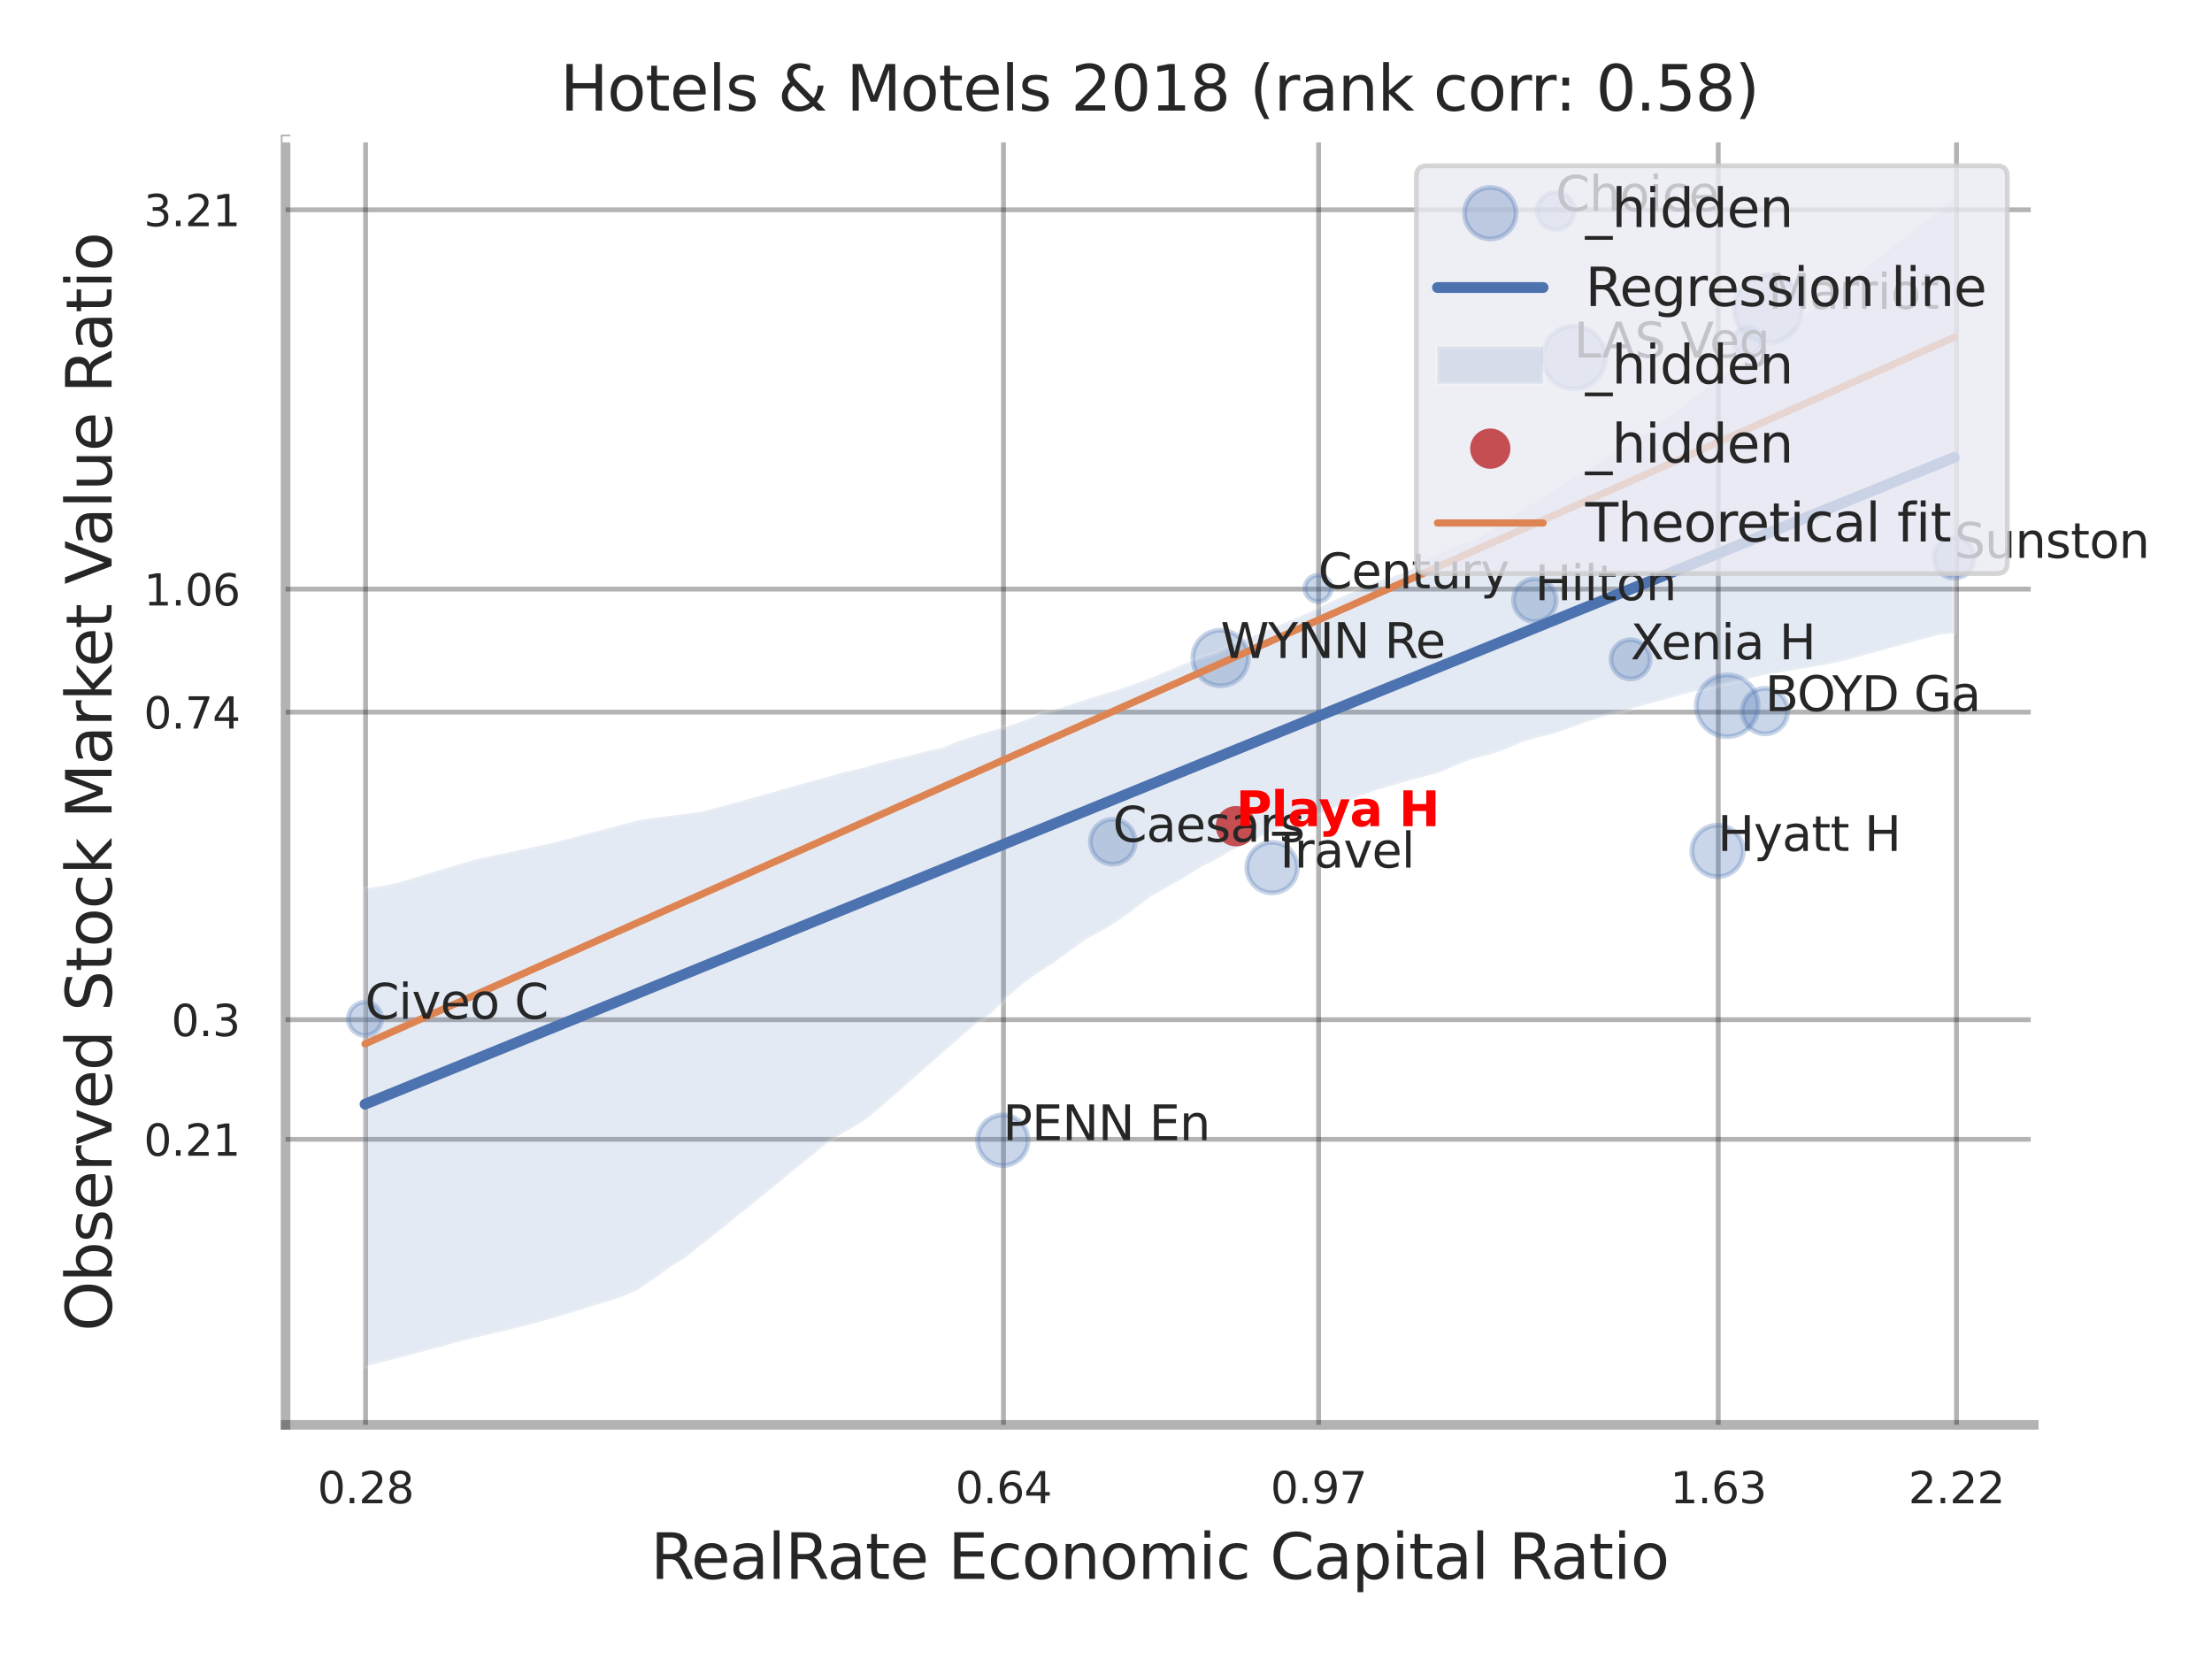 <?xml version="1.0" encoding="utf-8" standalone="no"?>
<!DOCTYPE svg PUBLIC "-//W3C//DTD SVG 1.1//EN"
  "http://www.w3.org/Graphics/SVG/1.1/DTD/svg11.dtd">
<svg xmlns:xlink="http://www.w3.org/1999/xlink" width="460.8pt" height="345.6pt" viewBox="0 0 460.8 345.6" xmlns="http://www.w3.org/2000/svg" version="1.1">
 <defs>
  <style type="text/css">*{stroke-linejoin: round; stroke-linecap: butt}</style>
 </defs>
 <g id="figure_1">
  <g id="patch_1">
   <path d="M 0 345.6 
L 460.8 345.6 
L 460.8 0 
L 0 0 
z
" style="fill: #ffffff"/>
  </g>
  <g id="axes_1">
   <g id="patch_2">
    <path d="M 59.49 296.82 
L 423.663 296.82 
L 423.663 29.04 
L 59.49 29.04 
z
" style="fill: #ffffff"/>
   </g>
   <g id="matplotlib.axis_1">
    <g id="xtick_1">
     <g id="line2d_1">
      <path d="M 76.16 296.82 
L 76.16 29.04 
" clip-path="url(#pce2158a6c1)" style="fill: none; stroke: #000000; stroke-opacity: 0.3; stroke-linecap: round"/>
     </g>
     <g id="text_1">
      <!-- 0.28 -->
      <g style="fill: #262626" transform="translate(66.141 313.159) scale(0.09 -0.09)">
       <defs>
        <path id="DejaVuSans-30" d="M 2034 4250 
Q 1547 4250 1301 3770 
Q 1056 3291 1056 2328 
Q 1056 1369 1301 889 
Q 1547 409 2034 409 
Q 2525 409 2770 889 
Q 3016 1369 3016 2328 
Q 3016 3291 2770 3770 
Q 2525 4250 2034 4250 
z
M 2034 4750 
Q 2819 4750 3233 4129 
Q 3647 3509 3647 2328 
Q 3647 1150 3233 529 
Q 2819 -91 2034 -91 
Q 1250 -91 836 529 
Q 422 1150 422 2328 
Q 422 3509 836 4129 
Q 1250 4750 2034 4750 
z
" transform="scale(0.016)"/>
        <path id="DejaVuSans-2e" d="M 684 794 
L 1344 794 
L 1344 0 
L 684 0 
L 684 794 
z
" transform="scale(0.016)"/>
        <path id="DejaVuSans-32" d="M 1228 531 
L 3431 531 
L 3431 0 
L 469 0 
L 469 531 
Q 828 903 1448 1529 
Q 2069 2156 2228 2338 
Q 2531 2678 2651 2914 
Q 2772 3150 2772 3378 
Q 2772 3750 2511 3984 
Q 2250 4219 1831 4219 
Q 1534 4219 1204 4116 
Q 875 4013 500 3803 
L 500 4441 
Q 881 4594 1212 4672 
Q 1544 4750 1819 4750 
Q 2544 4750 2975 4387 
Q 3406 4025 3406 3419 
Q 3406 3131 3298 2873 
Q 3191 2616 2906 2266 
Q 2828 2175 2409 1742 
Q 1991 1309 1228 531 
z
" transform="scale(0.016)"/>
        <path id="DejaVuSans-38" d="M 2034 2216 
Q 1584 2216 1326 1975 
Q 1069 1734 1069 1313 
Q 1069 891 1326 650 
Q 1584 409 2034 409 
Q 2484 409 2743 651 
Q 3003 894 3003 1313 
Q 3003 1734 2745 1975 
Q 2488 2216 2034 2216 
z
M 1403 2484 
Q 997 2584 770 2862 
Q 544 3141 544 3541 
Q 544 4100 942 4425 
Q 1341 4750 2034 4750 
Q 2731 4750 3128 4425 
Q 3525 4100 3525 3541 
Q 3525 3141 3298 2862 
Q 3072 2584 2669 2484 
Q 3125 2378 3379 2068 
Q 3634 1759 3634 1313 
Q 3634 634 3220 271 
Q 2806 -91 2034 -91 
Q 1263 -91 848 271 
Q 434 634 434 1313 
Q 434 1759 690 2068 
Q 947 2378 1403 2484 
z
M 1172 3481 
Q 1172 3119 1398 2916 
Q 1625 2713 2034 2713 
Q 2441 2713 2670 2916 
Q 2900 3119 2900 3481 
Q 2900 3844 2670 4047 
Q 2441 4250 2034 4250 
Q 1625 4250 1398 4047 
Q 1172 3844 1172 3481 
z
" transform="scale(0.016)"/>
       </defs>
       <use xlink:href="#DejaVuSans-30"/>
       <use xlink:href="#DejaVuSans-2e" transform="translate(63.623 0)"/>
       <use xlink:href="#DejaVuSans-32" transform="translate(95.41 0)"/>
       <use xlink:href="#DejaVuSans-38" transform="translate(159.033 0)"/>
      </g>
     </g>
    </g>
    <g id="xtick_2">
     <g id="line2d_2">
      <path d="M 209.046 296.82 
L 209.046 29.04 
" clip-path="url(#pce2158a6c1)" style="fill: none; stroke: #000000; stroke-opacity: 0.3; stroke-linecap: round"/>
     </g>
     <g id="text_2">
      <!-- 0.64 -->
      <g style="fill: #262626" transform="translate(199.027 313.159) scale(0.09 -0.09)">
       <defs>
        <path id="DejaVuSans-36" d="M 2113 2584 
Q 1688 2584 1439 2293 
Q 1191 2003 1191 1497 
Q 1191 994 1439 701 
Q 1688 409 2113 409 
Q 2538 409 2786 701 
Q 3034 994 3034 1497 
Q 3034 2003 2786 2293 
Q 2538 2584 2113 2584 
z
M 3366 4563 
L 3366 3988 
Q 3128 4100 2886 4159 
Q 2644 4219 2406 4219 
Q 1781 4219 1451 3797 
Q 1122 3375 1075 2522 
Q 1259 2794 1537 2939 
Q 1816 3084 2150 3084 
Q 2853 3084 3261 2657 
Q 3669 2231 3669 1497 
Q 3669 778 3244 343 
Q 2819 -91 2113 -91 
Q 1303 -91 875 529 
Q 447 1150 447 2328 
Q 447 3434 972 4092 
Q 1497 4750 2381 4750 
Q 2619 4750 2861 4703 
Q 3103 4656 3366 4563 
z
" transform="scale(0.016)"/>
        <path id="DejaVuSans-34" d="M 2419 4116 
L 825 1625 
L 2419 1625 
L 2419 4116 
z
M 2253 4666 
L 3047 4666 
L 3047 1625 
L 3713 1625 
L 3713 1100 
L 3047 1100 
L 3047 0 
L 2419 0 
L 2419 1100 
L 313 1100 
L 313 1709 
L 2253 4666 
z
" transform="scale(0.016)"/>
       </defs>
       <use xlink:href="#DejaVuSans-30"/>
       <use xlink:href="#DejaVuSans-2e" transform="translate(63.623 0)"/>
       <use xlink:href="#DejaVuSans-36" transform="translate(95.41 0)"/>
       <use xlink:href="#DejaVuSans-34" transform="translate(159.033 0)"/>
      </g>
     </g>
    </g>
    <g id="xtick_3">
     <g id="line2d_3">
      <path d="M 274.689 296.82 
L 274.689 29.04 
" clip-path="url(#pce2158a6c1)" style="fill: none; stroke: #000000; stroke-opacity: 0.3; stroke-linecap: round"/>
     </g>
     <g id="text_3">
      <!-- 0.97 -->
      <g style="fill: #262626" transform="translate(264.67 313.159) scale(0.09 -0.09)">
       <defs>
        <path id="DejaVuSans-39" d="M 703 97 
L 703 672 
Q 941 559 1184 500 
Q 1428 441 1663 441 
Q 2288 441 2617 861 
Q 2947 1281 2994 2138 
Q 2813 1869 2534 1725 
Q 2256 1581 1919 1581 
Q 1219 1581 811 2004 
Q 403 2428 403 3163 
Q 403 3881 828 4315 
Q 1253 4750 1959 4750 
Q 2769 4750 3195 4129 
Q 3622 3509 3622 2328 
Q 3622 1225 3098 567 
Q 2575 -91 1691 -91 
Q 1453 -91 1209 -44 
Q 966 3 703 97 
z
M 1959 2075 
Q 2384 2075 2632 2365 
Q 2881 2656 2881 3163 
Q 2881 3666 2632 3958 
Q 2384 4250 1959 4250 
Q 1534 4250 1286 3958 
Q 1038 3666 1038 3163 
Q 1038 2656 1286 2365 
Q 1534 2075 1959 2075 
z
" transform="scale(0.016)"/>
        <path id="DejaVuSans-37" d="M 525 4666 
L 3525 4666 
L 3525 4397 
L 1831 0 
L 1172 0 
L 2766 4134 
L 525 4134 
L 525 4666 
z
" transform="scale(0.016)"/>
       </defs>
       <use xlink:href="#DejaVuSans-30"/>
       <use xlink:href="#DejaVuSans-2e" transform="translate(63.623 0)"/>
       <use xlink:href="#DejaVuSans-39" transform="translate(95.41 0)"/>
       <use xlink:href="#DejaVuSans-37" transform="translate(159.033 0)"/>
      </g>
     </g>
    </g>
    <g id="xtick_4">
     <g id="line2d_4">
      <path d="M 357.943 296.82 
L 357.943 29.04 
" clip-path="url(#pce2158a6c1)" style="fill: none; stroke: #000000; stroke-opacity: 0.3; stroke-linecap: round"/>
     </g>
     <g id="text_4">
      <!-- 1.63 -->
      <g style="fill: #262626" transform="translate(347.924 313.159) scale(0.09 -0.09)">
       <defs>
        <path id="DejaVuSans-31" d="M 794 531 
L 1825 531 
L 1825 4091 
L 703 3866 
L 703 4441 
L 1819 4666 
L 2450 4666 
L 2450 531 
L 3481 531 
L 3481 0 
L 794 0 
L 794 531 
z
" transform="scale(0.016)"/>
        <path id="DejaVuSans-33" d="M 2597 2516 
Q 3050 2419 3304 2112 
Q 3559 1806 3559 1356 
Q 3559 666 3084 287 
Q 2609 -91 1734 -91 
Q 1441 -91 1130 -33 
Q 819 25 488 141 
L 488 750 
Q 750 597 1062 519 
Q 1375 441 1716 441 
Q 2309 441 2620 675 
Q 2931 909 2931 1356 
Q 2931 1769 2642 2001 
Q 2353 2234 1838 2234 
L 1294 2234 
L 1294 2753 
L 1863 2753 
Q 2328 2753 2575 2939 
Q 2822 3125 2822 3475 
Q 2822 3834 2567 4026 
Q 2313 4219 1838 4219 
Q 1578 4219 1281 4162 
Q 984 4106 628 3988 
L 628 4550 
Q 988 4650 1302 4700 
Q 1616 4750 1894 4750 
Q 2613 4750 3031 4423 
Q 3450 4097 3450 3541 
Q 3450 3153 3228 2886 
Q 3006 2619 2597 2516 
z
" transform="scale(0.016)"/>
       </defs>
       <use xlink:href="#DejaVuSans-31"/>
       <use xlink:href="#DejaVuSans-2e" transform="translate(63.623 0)"/>
       <use xlink:href="#DejaVuSans-36" transform="translate(95.41 0)"/>
       <use xlink:href="#DejaVuSans-33" transform="translate(159.033 0)"/>
      </g>
     </g>
    </g>
    <g id="xtick_5">
     <g id="line2d_5">
      <path d="M 407.575 296.82 
L 407.575 29.04 
" clip-path="url(#pce2158a6c1)" style="fill: none; stroke: #000000; stroke-opacity: 0.3; stroke-linecap: round"/>
     </g>
     <g id="text_5">
      <!-- 2.22 -->
      <g style="fill: #262626" transform="translate(397.556 313.159) scale(0.09 -0.09)">
       <use xlink:href="#DejaVuSans-32"/>
       <use xlink:href="#DejaVuSans-2e" transform="translate(63.623 0)"/>
       <use xlink:href="#DejaVuSans-32" transform="translate(95.41 0)"/>
       <use xlink:href="#DejaVuSans-32" transform="translate(159.033 0)"/>
      </g>
     </g>
    </g>
    <g id="xtick_6"/>
    <g id="xtick_7"/>
    <g id="xtick_8"/>
    <g id="text_6">
     <!-- RealRate Economic Capital Ratio -->
     <g style="fill: #262626" transform="translate(135.523 328.908) scale(0.13 -0.13)">
      <defs>
       <path id="DejaVuSans-52" d="M 2841 2188 
Q 3044 2119 3236 1894 
Q 3428 1669 3622 1275 
L 4263 0 
L 3584 0 
L 2988 1197 
Q 2756 1666 2539 1819 
Q 2322 1972 1947 1972 
L 1259 1972 
L 1259 0 
L 628 0 
L 628 4666 
L 2053 4666 
Q 2853 4666 3247 4331 
Q 3641 3997 3641 3322 
Q 3641 2881 3436 2590 
Q 3231 2300 2841 2188 
z
M 1259 4147 
L 1259 2491 
L 2053 2491 
Q 2509 2491 2742 2702 
Q 2975 2913 2975 3322 
Q 2975 3731 2742 3939 
Q 2509 4147 2053 4147 
L 1259 4147 
z
" transform="scale(0.016)"/>
       <path id="DejaVuSans-65" d="M 3597 1894 
L 3597 1613 
L 953 1613 
Q 991 1019 1311 708 
Q 1631 397 2203 397 
Q 2534 397 2845 478 
Q 3156 559 3463 722 
L 3463 178 
Q 3153 47 2828 -22 
Q 2503 -91 2169 -91 
Q 1331 -91 842 396 
Q 353 884 353 1716 
Q 353 2575 817 3079 
Q 1281 3584 2069 3584 
Q 2775 3584 3186 3129 
Q 3597 2675 3597 1894 
z
M 3022 2063 
Q 3016 2534 2758 2815 
Q 2500 3097 2075 3097 
Q 1594 3097 1305 2825 
Q 1016 2553 972 2059 
L 3022 2063 
z
" transform="scale(0.016)"/>
       <path id="DejaVuSans-61" d="M 2194 1759 
Q 1497 1759 1228 1600 
Q 959 1441 959 1056 
Q 959 750 1161 570 
Q 1363 391 1709 391 
Q 2188 391 2477 730 
Q 2766 1069 2766 1631 
L 2766 1759 
L 2194 1759 
z
M 3341 1997 
L 3341 0 
L 2766 0 
L 2766 531 
Q 2569 213 2275 61 
Q 1981 -91 1556 -91 
Q 1019 -91 701 211 
Q 384 513 384 1019 
Q 384 1609 779 1909 
Q 1175 2209 1959 2209 
L 2766 2209 
L 2766 2266 
Q 2766 2663 2505 2880 
Q 2244 3097 1772 3097 
Q 1472 3097 1187 3025 
Q 903 2953 641 2809 
L 641 3341 
Q 956 3463 1253 3523 
Q 1550 3584 1831 3584 
Q 2591 3584 2966 3190 
Q 3341 2797 3341 1997 
z
" transform="scale(0.016)"/>
       <path id="DejaVuSans-6c" d="M 603 4863 
L 1178 4863 
L 1178 0 
L 603 0 
L 603 4863 
z
" transform="scale(0.016)"/>
       <path id="DejaVuSans-74" d="M 1172 4494 
L 1172 3500 
L 2356 3500 
L 2356 3053 
L 1172 3053 
L 1172 1153 
Q 1172 725 1289 603 
Q 1406 481 1766 481 
L 2356 481 
L 2356 0 
L 1766 0 
Q 1100 0 847 248 
Q 594 497 594 1153 
L 594 3053 
L 172 3053 
L 172 3500 
L 594 3500 
L 594 4494 
L 1172 4494 
z
" transform="scale(0.016)"/>
       <path id="DejaVuSans-20" transform="scale(0.016)"/>
       <path id="DejaVuSans-45" d="M 628 4666 
L 3578 4666 
L 3578 4134 
L 1259 4134 
L 1259 2753 
L 3481 2753 
L 3481 2222 
L 1259 2222 
L 1259 531 
L 3634 531 
L 3634 0 
L 628 0 
L 628 4666 
z
" transform="scale(0.016)"/>
       <path id="DejaVuSans-63" d="M 3122 3366 
L 3122 2828 
Q 2878 2963 2633 3030 
Q 2388 3097 2138 3097 
Q 1578 3097 1268 2742 
Q 959 2388 959 1747 
Q 959 1106 1268 751 
Q 1578 397 2138 397 
Q 2388 397 2633 464 
Q 2878 531 3122 666 
L 3122 134 
Q 2881 22 2623 -34 
Q 2366 -91 2075 -91 
Q 1284 -91 818 406 
Q 353 903 353 1747 
Q 353 2603 823 3093 
Q 1294 3584 2113 3584 
Q 2378 3584 2631 3529 
Q 2884 3475 3122 3366 
z
" transform="scale(0.016)"/>
       <path id="DejaVuSans-6f" d="M 1959 3097 
Q 1497 3097 1228 2736 
Q 959 2375 959 1747 
Q 959 1119 1226 758 
Q 1494 397 1959 397 
Q 2419 397 2687 759 
Q 2956 1122 2956 1747 
Q 2956 2369 2687 2733 
Q 2419 3097 1959 3097 
z
M 1959 3584 
Q 2709 3584 3137 3096 
Q 3566 2609 3566 1747 
Q 3566 888 3137 398 
Q 2709 -91 1959 -91 
Q 1206 -91 779 398 
Q 353 888 353 1747 
Q 353 2609 779 3096 
Q 1206 3584 1959 3584 
z
" transform="scale(0.016)"/>
       <path id="DejaVuSans-6e" d="M 3513 2113 
L 3513 0 
L 2938 0 
L 2938 2094 
Q 2938 2591 2744 2837 
Q 2550 3084 2163 3084 
Q 1697 3084 1428 2787 
Q 1159 2491 1159 1978 
L 1159 0 
L 581 0 
L 581 3500 
L 1159 3500 
L 1159 2956 
Q 1366 3272 1645 3428 
Q 1925 3584 2291 3584 
Q 2894 3584 3203 3211 
Q 3513 2838 3513 2113 
z
" transform="scale(0.016)"/>
       <path id="DejaVuSans-6d" d="M 3328 2828 
Q 3544 3216 3844 3400 
Q 4144 3584 4550 3584 
Q 5097 3584 5394 3201 
Q 5691 2819 5691 2113 
L 5691 0 
L 5113 0 
L 5113 2094 
Q 5113 2597 4934 2840 
Q 4756 3084 4391 3084 
Q 3944 3084 3684 2787 
Q 3425 2491 3425 1978 
L 3425 0 
L 2847 0 
L 2847 2094 
Q 2847 2600 2669 2842 
Q 2491 3084 2119 3084 
Q 1678 3084 1418 2786 
Q 1159 2488 1159 1978 
L 1159 0 
L 581 0 
L 581 3500 
L 1159 3500 
L 1159 2956 
Q 1356 3278 1631 3431 
Q 1906 3584 2284 3584 
Q 2666 3584 2933 3390 
Q 3200 3197 3328 2828 
z
" transform="scale(0.016)"/>
       <path id="DejaVuSans-69" d="M 603 3500 
L 1178 3500 
L 1178 0 
L 603 0 
L 603 3500 
z
M 603 4863 
L 1178 4863 
L 1178 4134 
L 603 4134 
L 603 4863 
z
" transform="scale(0.016)"/>
       <path id="DejaVuSans-43" d="M 4122 4306 
L 4122 3641 
Q 3803 3938 3442 4084 
Q 3081 4231 2675 4231 
Q 1875 4231 1450 3742 
Q 1025 3253 1025 2328 
Q 1025 1406 1450 917 
Q 1875 428 2675 428 
Q 3081 428 3442 575 
Q 3803 722 4122 1019 
L 4122 359 
Q 3791 134 3420 21 
Q 3050 -91 2638 -91 
Q 1578 -91 968 557 
Q 359 1206 359 2328 
Q 359 3453 968 4101 
Q 1578 4750 2638 4750 
Q 3056 4750 3426 4639 
Q 3797 4528 4122 4306 
z
" transform="scale(0.016)"/>
       <path id="DejaVuSans-70" d="M 1159 525 
L 1159 -1331 
L 581 -1331 
L 581 3500 
L 1159 3500 
L 1159 2969 
Q 1341 3281 1617 3432 
Q 1894 3584 2278 3584 
Q 2916 3584 3314 3078 
Q 3713 2572 3713 1747 
Q 3713 922 3314 415 
Q 2916 -91 2278 -91 
Q 1894 -91 1617 61 
Q 1341 213 1159 525 
z
M 3116 1747 
Q 3116 2381 2855 2742 
Q 2594 3103 2138 3103 
Q 1681 3103 1420 2742 
Q 1159 2381 1159 1747 
Q 1159 1113 1420 752 
Q 1681 391 2138 391 
Q 2594 391 2855 752 
Q 3116 1113 3116 1747 
z
" transform="scale(0.016)"/>
      </defs>
      <use xlink:href="#DejaVuSans-52"/>
      <use xlink:href="#DejaVuSans-65" transform="translate(64.982 0)"/>
      <use xlink:href="#DejaVuSans-61" transform="translate(126.506 0)"/>
      <use xlink:href="#DejaVuSans-6c" transform="translate(187.785 0)"/>
      <use xlink:href="#DejaVuSans-52" transform="translate(215.568 0)"/>
      <use xlink:href="#DejaVuSans-61" transform="translate(282.801 0)"/>
      <use xlink:href="#DejaVuSans-74" transform="translate(344.08 0)"/>
      <use xlink:href="#DejaVuSans-65" transform="translate(383.289 0)"/>
      <use xlink:href="#DejaVuSans-20" transform="translate(444.812 0)"/>
      <use xlink:href="#DejaVuSans-45" transform="translate(476.6 0)"/>
      <use xlink:href="#DejaVuSans-63" transform="translate(539.783 0)"/>
      <use xlink:href="#DejaVuSans-6f" transform="translate(594.764 0)"/>
      <use xlink:href="#DejaVuSans-6e" transform="translate(655.945 0)"/>
      <use xlink:href="#DejaVuSans-6f" transform="translate(719.324 0)"/>
      <use xlink:href="#DejaVuSans-6d" transform="translate(780.506 0)"/>
      <use xlink:href="#DejaVuSans-69" transform="translate(877.918 0)"/>
      <use xlink:href="#DejaVuSans-63" transform="translate(905.701 0)"/>
      <use xlink:href="#DejaVuSans-20" transform="translate(960.682 0)"/>
      <use xlink:href="#DejaVuSans-43" transform="translate(992.469 0)"/>
      <use xlink:href="#DejaVuSans-61" transform="translate(1062.293 0)"/>
      <use xlink:href="#DejaVuSans-70" transform="translate(1123.572 0)"/>
      <use xlink:href="#DejaVuSans-69" transform="translate(1187.049 0)"/>
      <use xlink:href="#DejaVuSans-74" transform="translate(1214.832 0)"/>
      <use xlink:href="#DejaVuSans-61" transform="translate(1254.041 0)"/>
      <use xlink:href="#DejaVuSans-6c" transform="translate(1315.32 0)"/>
      <use xlink:href="#DejaVuSans-20" transform="translate(1343.104 0)"/>
      <use xlink:href="#DejaVuSans-52" transform="translate(1374.891 0)"/>
      <use xlink:href="#DejaVuSans-61" transform="translate(1442.123 0)"/>
      <use xlink:href="#DejaVuSans-74" transform="translate(1503.402 0)"/>
      <use xlink:href="#DejaVuSans-69" transform="translate(1542.611 0)"/>
      <use xlink:href="#DejaVuSans-6f" transform="translate(1570.395 0)"/>
     </g>
    </g>
   </g>
   <g id="matplotlib.axis_2">
    <g id="ytick_1">
     <g id="line2d_6">
      <path d="M 59.49 237.339 
L 423.663 237.339 
" clip-path="url(#pce2158a6c1)" style="fill: none; stroke: #000000; stroke-opacity: 0.3; stroke-linecap: round"/>
     </g>
     <g id="text_7">
      <!-- 0.21 -->
      <g style="fill: #262626" transform="translate(29.951 240.759) scale(0.09 -0.09)">
       <use xlink:href="#DejaVuSans-30"/>
       <use xlink:href="#DejaVuSans-2e" transform="translate(63.623 0)"/>
       <use xlink:href="#DejaVuSans-32" transform="translate(95.41 0)"/>
       <use xlink:href="#DejaVuSans-31" transform="translate(159.033 0)"/>
      </g>
     </g>
    </g>
    <g id="ytick_2">
     <g id="line2d_7">
      <path d="M 59.49 212.423 
L 423.663 212.423 
" clip-path="url(#pce2158a6c1)" style="fill: none; stroke: #000000; stroke-opacity: 0.3; stroke-linecap: round"/>
     </g>
     <g id="text_8">
      <!-- 0.3 -->
      <g style="fill: #262626" transform="translate(35.677 215.842) scale(0.09 -0.09)">
       <use xlink:href="#DejaVuSans-30"/>
       <use xlink:href="#DejaVuSans-2e" transform="translate(63.623 0)"/>
       <use xlink:href="#DejaVuSans-33" transform="translate(95.41 0)"/>
      </g>
     </g>
    </g>
    <g id="ytick_3">
     <g id="line2d_8">
      <path d="M 59.49 148.351 
L 423.663 148.351 
" clip-path="url(#pce2158a6c1)" style="fill: none; stroke: #000000; stroke-opacity: 0.3; stroke-linecap: round"/>
     </g>
     <g id="text_9">
      <!-- 0.74 -->
      <g style="fill: #262626" transform="translate(29.951 151.77) scale(0.09 -0.09)">
       <use xlink:href="#DejaVuSans-30"/>
       <use xlink:href="#DejaVuSans-2e" transform="translate(63.623 0)"/>
       <use xlink:href="#DejaVuSans-37" transform="translate(95.41 0)"/>
       <use xlink:href="#DejaVuSans-34" transform="translate(159.033 0)"/>
      </g>
     </g>
    </g>
    <g id="ytick_4">
     <g id="line2d_9">
      <path d="M 59.49 122.722 
L 423.663 122.722 
" clip-path="url(#pce2158a6c1)" style="fill: none; stroke: #000000; stroke-opacity: 0.3; stroke-linecap: round"/>
     </g>
     <g id="text_10">
      <!-- 1.06 -->
      <g style="fill: #262626" transform="translate(29.951 126.142) scale(0.09 -0.09)">
       <use xlink:href="#DejaVuSans-31"/>
       <use xlink:href="#DejaVuSans-2e" transform="translate(63.623 0)"/>
       <use xlink:href="#DejaVuSans-30" transform="translate(95.41 0)"/>
       <use xlink:href="#DejaVuSans-36" transform="translate(159.033 0)"/>
      </g>
     </g>
    </g>
    <g id="ytick_5">
     <g id="line2d_10">
      <path d="M 59.49 43.701 
L 423.663 43.701 
" clip-path="url(#pce2158a6c1)" style="fill: none; stroke: #000000; stroke-opacity: 0.3; stroke-linecap: round"/>
     </g>
     <g id="text_11">
      <!-- 3.21 -->
      <g style="fill: #262626" transform="translate(29.951 47.12) scale(0.09 -0.09)">
       <use xlink:href="#DejaVuSans-33"/>
       <use xlink:href="#DejaVuSans-2e" transform="translate(63.623 0)"/>
       <use xlink:href="#DejaVuSans-32" transform="translate(95.41 0)"/>
       <use xlink:href="#DejaVuSans-31" transform="translate(159.033 0)"/>
      </g>
     </g>
    </g>
    <g id="ytick_6"/>
    <g id="ytick_7"/>
    <g id="text_12">
     <!-- Observed Stock Market Value Ratio -->
     <g style="fill: #262626" transform="translate(23.247 277.332) rotate(-90) scale(0.13 -0.13)">
      <defs>
       <path id="DejaVuSans-4f" d="M 2522 4238 
Q 1834 4238 1429 3725 
Q 1025 3213 1025 2328 
Q 1025 1447 1429 934 
Q 1834 422 2522 422 
Q 3209 422 3611 934 
Q 4013 1447 4013 2328 
Q 4013 3213 3611 3725 
Q 3209 4238 2522 4238 
z
M 2522 4750 
Q 3503 4750 4090 4092 
Q 4678 3434 4678 2328 
Q 4678 1225 4090 567 
Q 3503 -91 2522 -91 
Q 1538 -91 948 565 
Q 359 1222 359 2328 
Q 359 3434 948 4092 
Q 1538 4750 2522 4750 
z
" transform="scale(0.016)"/>
       <path id="DejaVuSans-62" d="M 3116 1747 
Q 3116 2381 2855 2742 
Q 2594 3103 2138 3103 
Q 1681 3103 1420 2742 
Q 1159 2381 1159 1747 
Q 1159 1113 1420 752 
Q 1681 391 2138 391 
Q 2594 391 2855 752 
Q 3116 1113 3116 1747 
z
M 1159 2969 
Q 1341 3281 1617 3432 
Q 1894 3584 2278 3584 
Q 2916 3584 3314 3078 
Q 3713 2572 3713 1747 
Q 3713 922 3314 415 
Q 2916 -91 2278 -91 
Q 1894 -91 1617 61 
Q 1341 213 1159 525 
L 1159 0 
L 581 0 
L 581 4863 
L 1159 4863 
L 1159 2969 
z
" transform="scale(0.016)"/>
       <path id="DejaVuSans-73" d="M 2834 3397 
L 2834 2853 
Q 2591 2978 2328 3040 
Q 2066 3103 1784 3103 
Q 1356 3103 1142 2972 
Q 928 2841 928 2578 
Q 928 2378 1081 2264 
Q 1234 2150 1697 2047 
L 1894 2003 
Q 2506 1872 2764 1633 
Q 3022 1394 3022 966 
Q 3022 478 2636 193 
Q 2250 -91 1575 -91 
Q 1294 -91 989 -36 
Q 684 19 347 128 
L 347 722 
Q 666 556 975 473 
Q 1284 391 1588 391 
Q 1994 391 2212 530 
Q 2431 669 2431 922 
Q 2431 1156 2273 1281 
Q 2116 1406 1581 1522 
L 1381 1569 
Q 847 1681 609 1914 
Q 372 2147 372 2553 
Q 372 3047 722 3315 
Q 1072 3584 1716 3584 
Q 2034 3584 2315 3537 
Q 2597 3491 2834 3397 
z
" transform="scale(0.016)"/>
       <path id="DejaVuSans-72" d="M 2631 2963 
Q 2534 3019 2420 3045 
Q 2306 3072 2169 3072 
Q 1681 3072 1420 2755 
Q 1159 2438 1159 1844 
L 1159 0 
L 581 0 
L 581 3500 
L 1159 3500 
L 1159 2956 
Q 1341 3275 1631 3429 
Q 1922 3584 2338 3584 
Q 2397 3584 2469 3576 
Q 2541 3569 2628 3553 
L 2631 2963 
z
" transform="scale(0.016)"/>
       <path id="DejaVuSans-76" d="M 191 3500 
L 800 3500 
L 1894 563 
L 2988 3500 
L 3597 3500 
L 2284 0 
L 1503 0 
L 191 3500 
z
" transform="scale(0.016)"/>
       <path id="DejaVuSans-64" d="M 2906 2969 
L 2906 4863 
L 3481 4863 
L 3481 0 
L 2906 0 
L 2906 525 
Q 2725 213 2448 61 
Q 2172 -91 1784 -91 
Q 1150 -91 751 415 
Q 353 922 353 1747 
Q 353 2572 751 3078 
Q 1150 3584 1784 3584 
Q 2172 3584 2448 3432 
Q 2725 3281 2906 2969 
z
M 947 1747 
Q 947 1113 1208 752 
Q 1469 391 1925 391 
Q 2381 391 2643 752 
Q 2906 1113 2906 1747 
Q 2906 2381 2643 2742 
Q 2381 3103 1925 3103 
Q 1469 3103 1208 2742 
Q 947 2381 947 1747 
z
" transform="scale(0.016)"/>
       <path id="DejaVuSans-53" d="M 3425 4513 
L 3425 3897 
Q 3066 4069 2747 4153 
Q 2428 4238 2131 4238 
Q 1616 4238 1336 4038 
Q 1056 3838 1056 3469 
Q 1056 3159 1242 3001 
Q 1428 2844 1947 2747 
L 2328 2669 
Q 3034 2534 3370 2195 
Q 3706 1856 3706 1288 
Q 3706 609 3251 259 
Q 2797 -91 1919 -91 
Q 1588 -91 1214 -16 
Q 841 59 441 206 
L 441 856 
Q 825 641 1194 531 
Q 1563 422 1919 422 
Q 2459 422 2753 634 
Q 3047 847 3047 1241 
Q 3047 1584 2836 1778 
Q 2625 1972 2144 2069 
L 1759 2144 
Q 1053 2284 737 2584 
Q 422 2884 422 3419 
Q 422 4038 858 4394 
Q 1294 4750 2059 4750 
Q 2388 4750 2728 4690 
Q 3069 4631 3425 4513 
z
" transform="scale(0.016)"/>
       <path id="DejaVuSans-6b" d="M 581 4863 
L 1159 4863 
L 1159 1991 
L 2875 3500 
L 3609 3500 
L 1753 1863 
L 3688 0 
L 2938 0 
L 1159 1709 
L 1159 0 
L 581 0 
L 581 4863 
z
" transform="scale(0.016)"/>
       <path id="DejaVuSans-4d" d="M 628 4666 
L 1569 4666 
L 2759 1491 
L 3956 4666 
L 4897 4666 
L 4897 0 
L 4281 0 
L 4281 4097 
L 3078 897 
L 2444 897 
L 1241 4097 
L 1241 0 
L 628 0 
L 628 4666 
z
" transform="scale(0.016)"/>
       <path id="DejaVuSans-56" d="M 1831 0 
L 50 4666 
L 709 4666 
L 2188 738 
L 3669 4666 
L 4325 4666 
L 2547 0 
L 1831 0 
z
" transform="scale(0.016)"/>
       <path id="DejaVuSans-75" d="M 544 1381 
L 544 3500 
L 1119 3500 
L 1119 1403 
Q 1119 906 1312 657 
Q 1506 409 1894 409 
Q 2359 409 2629 706 
Q 2900 1003 2900 1516 
L 2900 3500 
L 3475 3500 
L 3475 0 
L 2900 0 
L 2900 538 
Q 2691 219 2414 64 
Q 2138 -91 1772 -91 
Q 1169 -91 856 284 
Q 544 659 544 1381 
z
M 1991 3584 
L 1991 3584 
z
" transform="scale(0.016)"/>
      </defs>
      <use xlink:href="#DejaVuSans-4f"/>
      <use xlink:href="#DejaVuSans-62" transform="translate(78.711 0)"/>
      <use xlink:href="#DejaVuSans-73" transform="translate(142.188 0)"/>
      <use xlink:href="#DejaVuSans-65" transform="translate(194.287 0)"/>
      <use xlink:href="#DejaVuSans-72" transform="translate(255.811 0)"/>
      <use xlink:href="#DejaVuSans-76" transform="translate(296.924 0)"/>
      <use xlink:href="#DejaVuSans-65" transform="translate(356.104 0)"/>
      <use xlink:href="#DejaVuSans-64" transform="translate(417.627 0)"/>
      <use xlink:href="#DejaVuSans-20" transform="translate(481.104 0)"/>
      <use xlink:href="#DejaVuSans-53" transform="translate(512.891 0)"/>
      <use xlink:href="#DejaVuSans-74" transform="translate(576.367 0)"/>
      <use xlink:href="#DejaVuSans-6f" transform="translate(615.576 0)"/>
      <use xlink:href="#DejaVuSans-63" transform="translate(676.758 0)"/>
      <use xlink:href="#DejaVuSans-6b" transform="translate(731.738 0)"/>
      <use xlink:href="#DejaVuSans-20" transform="translate(789.648 0)"/>
      <use xlink:href="#DejaVuSans-4d" transform="translate(821.436 0)"/>
      <use xlink:href="#DejaVuSans-61" transform="translate(907.715 0)"/>
      <use xlink:href="#DejaVuSans-72" transform="translate(968.994 0)"/>
      <use xlink:href="#DejaVuSans-6b" transform="translate(1010.107 0)"/>
      <use xlink:href="#DejaVuSans-65" transform="translate(1064.393 0)"/>
      <use xlink:href="#DejaVuSans-74" transform="translate(1125.916 0)"/>
      <use xlink:href="#DejaVuSans-20" transform="translate(1165.125 0)"/>
      <use xlink:href="#DejaVuSans-56" transform="translate(1196.912 0)"/>
      <use xlink:href="#DejaVuSans-61" transform="translate(1257.57 0)"/>
      <use xlink:href="#DejaVuSans-6c" transform="translate(1318.85 0)"/>
      <use xlink:href="#DejaVuSans-75" transform="translate(1346.633 0)"/>
      <use xlink:href="#DejaVuSans-65" transform="translate(1410.012 0)"/>
      <use xlink:href="#DejaVuSans-20" transform="translate(1471.535 0)"/>
      <use xlink:href="#DejaVuSans-52" transform="translate(1503.322 0)"/>
      <use xlink:href="#DejaVuSans-61" transform="translate(1570.555 0)"/>
      <use xlink:href="#DejaVuSans-74" transform="translate(1631.834 0)"/>
      <use xlink:href="#DejaVuSans-69" transform="translate(1671.043 0)"/>
      <use xlink:href="#DejaVuSans-6f" transform="translate(1698.826 0)"/>
     </g>
    </g>
   </g>
   <g id="PathCollection_1">
    <path d="M 359.818 153.462 
C 361.524 153.462 363.161 152.784 364.368 151.578 
C 365.575 150.371 366.253 148.734 366.253 147.028 
C 366.253 145.321 365.575 143.684 364.368 142.478 
C 363.161 141.271 361.524 140.593 359.818 140.593 
C 358.111 140.593 356.475 141.271 355.268 142.478 
C 354.061 143.684 353.383 145.321 353.383 147.028 
C 353.383 148.734 354.061 150.371 355.268 151.578 
C 356.475 152.784 358.111 153.462 359.818 153.462 
z
" clip-path="url(#pce2158a6c1)" style="fill: #4c72b0; fill-opacity: 0.3; stroke: #4c72b0; stroke-opacity: 0.3"/>
    <path d="M 367.69 152.874 
C 368.947 152.874 370.152 152.375 371.04 151.487 
C 371.929 150.598 372.428 149.393 372.428 148.137 
C 372.428 146.88 371.929 145.675 371.04 144.787 
C 370.152 143.898 368.947 143.399 367.69 143.399 
C 366.434 143.399 365.229 143.898 364.34 144.787 
C 363.452 145.675 362.953 146.88 362.953 148.137 
C 362.953 149.393 363.452 150.598 364.34 151.487 
C 365.229 152.375 366.434 152.874 367.69 152.874 
z
" clip-path="url(#pce2158a6c1)" style="fill: #4c72b0; fill-opacity: 0.3; stroke: #4c72b0; stroke-opacity: 0.3"/>
    <path d="M 364.027 73.993 
C 364.801 73.993 365.543 73.686 366.09 73.138 
C 366.638 72.591 366.945 71.849 366.945 71.075 
C 366.945 70.301 366.638 69.559 366.09 69.012 
C 365.543 68.465 364.801 68.157 364.027 68.157 
C 363.253 68.157 362.511 68.465 361.964 69.012 
C 361.416 69.559 361.109 70.301 361.109 71.075 
C 361.109 71.849 361.416 72.591 361.964 73.138 
C 362.511 73.686 363.253 73.993 364.027 73.993 
z
" clip-path="url(#pce2158a6c1)" style="fill: #4c72b0; fill-opacity: 0.3; stroke: #4c72b0; stroke-opacity: 0.3"/>
    <path d="M 274.574 125.308 
C 275.302 125.308 276.001 125.019 276.517 124.504 
C 277.032 123.988 277.321 123.289 277.321 122.561 
C 277.321 121.832 277.032 121.133 276.517 120.618 
C 276.001 120.103 275.302 119.813 274.574 119.813 
C 273.845 119.813 273.146 120.103 272.631 120.618 
C 272.116 121.133 271.826 121.832 271.826 122.561 
C 271.826 123.289 272.116 123.988 272.631 124.504 
C 273.146 125.019 273.845 125.308 274.574 125.308 
z
" clip-path="url(#pce2158a6c1)" style="fill: #4c72b0; fill-opacity: 0.3; stroke: #4c72b0; stroke-opacity: 0.3"/>
    <path d="M 208.91 242.802 
C 210.308 242.802 211.649 242.247 212.638 241.258 
C 213.626 240.27 214.182 238.929 214.182 237.531 
C 214.182 236.133 213.626 234.792 212.638 233.803 
C 211.649 232.815 210.308 232.259 208.91 232.259 
C 207.512 232.259 206.171 232.815 205.183 233.803 
C 204.194 234.792 203.639 236.133 203.639 237.531 
C 203.639 238.929 204.194 240.27 205.183 241.258 
C 206.171 242.247 207.512 242.802 208.91 242.802 
z
" clip-path="url(#pce2158a6c1)" style="fill: #4c72b0; fill-opacity: 0.3; stroke: #4c72b0; stroke-opacity: 0.3"/>
    <path d="M 324.075 47.82 
C 325.104 47.82 326.091 47.411 326.818 46.684 
C 327.546 45.956 327.955 44.969 327.955 43.94 
C 327.955 42.911 327.546 41.924 326.818 41.197 
C 326.091 40.469 325.104 40.06 324.075 40.06 
C 323.046 40.06 322.059 40.469 321.331 41.197 
C 320.604 41.924 320.195 42.911 320.195 43.94 
C 320.195 44.969 320.604 45.956 321.331 46.684 
C 322.059 47.411 323.046 47.82 324.075 47.82 
z
" clip-path="url(#pce2158a6c1)" style="fill: #4c72b0; fill-opacity: 0.3; stroke: #4c72b0; stroke-opacity: 0.3"/>
    <path d="M 368.303 71.398 
C 370.179 71.398 371.977 70.653 373.303 69.327 
C 374.629 68.001 375.374 66.202 375.374 64.327 
C 375.374 62.452 374.629 60.653 373.303 59.327 
C 371.977 58.001 370.179 57.256 368.303 57.256 
C 366.428 57.256 364.629 58.001 363.303 59.327 
C 361.977 60.653 361.232 62.452 361.232 64.327 
C 361.232 66.202 361.977 68.001 363.303 69.327 
C 364.629 70.653 366.428 71.398 368.303 71.398 
z
" clip-path="url(#pce2158a6c1)" style="fill: #4c72b0; fill-opacity: 0.3; stroke: #4c72b0; stroke-opacity: 0.3"/>
    <path d="M 254.266 142.866 
C 255.803 142.866 257.277 142.255 258.363 141.169 
C 259.45 140.082 260.06 138.608 260.06 137.072 
C 260.06 135.535 259.45 134.061 258.363 132.975 
C 257.277 131.888 255.803 131.278 254.266 131.278 
C 252.73 131.278 251.256 131.888 250.169 132.975 
C 249.083 134.061 248.472 135.535 248.472 137.072 
C 248.472 138.608 249.083 140.082 250.169 141.169 
C 251.256 142.255 252.73 142.866 254.266 142.866 
z
" clip-path="url(#pce2158a6c1)" style="fill: #4c72b0; fill-opacity: 0.3; stroke: #4c72b0; stroke-opacity: 0.3"/>
    <path d="M 407.109 120.433 
C 408.226 120.433 409.298 119.989 410.087 119.199 
C 410.877 118.409 411.321 117.338 411.321 116.221 
C 411.321 115.104 410.877 114.033 410.087 113.243 
C 409.298 112.454 408.226 112.01 407.109 112.01 
C 405.993 112.01 404.921 112.454 404.132 113.243 
C 403.342 114.033 402.898 115.104 402.898 116.221 
C 402.898 117.338 403.342 118.409 404.132 119.199 
C 404.921 119.989 405.993 120.433 407.109 120.433 
z
" clip-path="url(#pce2158a6c1)" style="fill: #4c72b0; fill-opacity: 0.3; stroke: #4c72b0; stroke-opacity: 0.3"/>
    <path d="M 327.892 81.027 
C 329.632 81.027 331.301 80.336 332.531 79.106 
C 333.762 77.875 334.453 76.206 334.453 74.466 
C 334.453 72.726 333.762 71.057 332.531 69.826 
C 331.301 68.596 329.632 67.904 327.892 67.904 
C 326.151 67.904 324.482 68.596 323.252 69.826 
C 322.021 71.057 321.33 72.726 321.33 74.466 
C 321.33 76.206 322.021 77.875 323.252 79.106 
C 324.482 80.336 326.151 81.027 327.892 81.027 
z
" clip-path="url(#pce2158a6c1)" style="fill: #4c72b0; fill-opacity: 0.3; stroke: #4c72b0; stroke-opacity: 0.3"/>
    <path d="M 265.006 186.008 
C 266.405 186.008 267.747 185.452 268.736 184.463 
C 269.725 183.474 270.281 182.132 270.281 180.733 
C 270.281 179.334 269.725 177.992 268.736 177.003 
C 267.747 176.014 266.405 175.458 265.006 175.458 
C 263.607 175.458 262.265 176.014 261.276 177.003 
C 260.287 177.992 259.731 179.334 259.731 180.733 
C 259.731 182.132 260.287 183.474 261.276 184.463 
C 262.265 185.452 263.607 186.008 265.006 186.008 
z
" clip-path="url(#pce2158a6c1)" style="fill: #4c72b0; fill-opacity: 0.3; stroke: #4c72b0; stroke-opacity: 0.3"/>
    <path d="M 357.804 182.634 
C 359.228 182.634 360.594 182.068 361.602 181.061 
C 362.609 180.054 363.175 178.687 363.175 177.263 
C 363.175 175.839 362.609 174.472 361.602 173.465 
C 360.594 172.458 359.228 171.892 357.804 171.892 
C 356.379 171.892 355.013 172.458 354.006 173.465 
C 352.999 174.472 352.433 175.839 352.433 177.263 
C 352.433 178.687 352.999 180.054 354.006 181.061 
C 355.013 182.068 356.379 182.634 357.804 182.634 
z
" clip-path="url(#pce2158a6c1)" style="fill: #4c72b0; fill-opacity: 0.3; stroke: #4c72b0; stroke-opacity: 0.3"/>
    <path d="M 76.043 215.699 
C 76.964 215.699 77.847 215.334 78.498 214.683 
C 79.149 214.032 79.514 213.149 79.514 212.228 
C 79.514 211.308 79.149 210.425 78.498 209.774 
C 77.847 209.123 76.964 208.757 76.043 208.757 
C 75.123 208.757 74.24 209.123 73.589 209.774 
C 72.938 210.425 72.572 211.308 72.572 212.228 
C 72.572 213.149 72.938 214.032 73.589 214.683 
C 74.24 215.334 75.123 215.699 76.043 215.699 
z
" clip-path="url(#pce2158a6c1)" style="fill: #4c72b0; fill-opacity: 0.3; stroke: #4c72b0; stroke-opacity: 0.3"/>
    <path d="M 231.818 180.016 
C 233.058 180.016 234.247 179.523 235.124 178.646 
C 236 177.77 236.493 176.581 236.493 175.341 
C 236.493 174.101 236 172.912 235.124 172.035 
C 234.247 171.159 233.058 170.666 231.818 170.666 
C 230.578 170.666 229.389 171.159 228.512 172.035 
C 227.636 172.912 227.143 174.101 227.143 175.341 
C 227.143 176.581 227.636 177.77 228.512 178.646 
C 229.389 179.523 230.578 180.016 231.818 180.016 
z
" clip-path="url(#pce2158a6c1)" style="fill: #4c72b0; fill-opacity: 0.3; stroke: #4c72b0; stroke-opacity: 0.3"/>
    <path d="M 339.667 141.424 
C 340.748 141.424 341.784 140.995 342.548 140.231 
C 343.312 139.467 343.741 138.43 343.741 137.35 
C 343.741 136.27 343.312 135.233 342.548 134.469 
C 341.784 133.705 340.748 133.276 339.667 133.276 
C 338.587 133.276 337.55 133.705 336.786 134.469 
C 336.022 135.233 335.593 136.27 335.593 137.35 
C 335.593 138.43 336.022 139.467 336.786 140.231 
C 337.55 140.995 338.587 141.424 339.667 141.424 
z
" clip-path="url(#pce2158a6c1)" style="fill: #4c72b0; fill-opacity: 0.3; stroke: #4c72b0; stroke-opacity: 0.3"/>
    <path d="M 319.733 129.479 
C 320.913 129.479 322.044 129.01 322.879 128.176 
C 323.713 127.341 324.182 126.21 324.182 125.03 
C 324.182 123.85 323.713 122.718 322.879 121.884 
C 322.044 121.049 320.913 120.581 319.733 120.581 
C 318.553 120.581 317.421 121.049 316.587 121.884 
C 315.752 122.718 315.284 123.85 315.284 125.03 
C 315.284 126.21 315.752 127.341 316.587 128.176 
C 317.421 129.01 318.553 129.479 319.733 129.479 
z
" clip-path="url(#pce2158a6c1)" style="fill: #4c72b0; fill-opacity: 0.3; stroke: #4c72b0; stroke-opacity: 0.3"/>
    <path d="M 257.467 175.806 
C 258.446 175.806 259.386 175.416 260.079 174.724 
C 260.771 174.031 261.161 173.091 261.161 172.112 
C 261.161 171.132 260.771 170.192 260.079 169.5 
C 259.386 168.807 258.446 168.418 257.467 168.418 
C 256.487 168.418 255.547 168.807 254.855 169.5 
C 254.162 170.192 253.773 171.132 253.773 172.112 
C 253.773 173.091 254.162 174.031 254.855 174.724 
C 255.547 175.416 256.487 175.806 257.467 175.806 
z
" clip-path="url(#pce2158a6c1)" style="fill: #4c72b0; fill-opacity: 0.3; stroke: #4c72b0; stroke-opacity: 0.3"/>
   </g>
   <g id="FillBetweenPolyCollection_1">
    <defs>
     <path id="m1590fc7de1" d="M 76.043 -160.447 
L 76.043 -60.952 
L 79.387 -61.796 
L 82.732 -62.654 
L 86.076 -63.525 
L 89.42 -64.409 
L 92.764 -65.309 
L 96.108 -66.222 
L 99.452 -67.038 
L 102.796 -67.835 
L 106.14 -68.644 
L 109.484 -69.465 
L 112.828 -70.352 
L 116.173 -71.332 
L 119.517 -72.331 
L 122.861 -73.351 
L 126.205 -74.391 
L 129.549 -75.449 
L 132.893 -76.928 
L 136.237 -79.2 
L 139.581 -81.638 
L 142.925 -83.716 
L 146.269 -86.44 
L 149.614 -89.034 
L 152.958 -91.749 
L 156.302 -94.464 
L 159.646 -97.178 
L 162.99 -99.901 
L 166.334 -102.625 
L 169.678 -105.348 
L 173.022 -108.072 
L 176.366 -110.01 
L 179.71 -111.933 
L 183.055 -114.631 
L 186.399 -117.56 
L 189.743 -120.493 
L 193.087 -123.425 
L 196.431 -126.358 
L 199.775 -129.291 
L 203.119 -132.224 
L 206.463 -134.505 
L 209.807 -137.829 
L 213.151 -140.791 
L 216.496 -143.101 
L 219.84 -145.257 
L 223.184 -147.736 
L 226.528 -150.142 
L 229.872 -151.883 
L 233.216 -153.977 
L 236.56 -156.461 
L 239.904 -158.961 
L 243.248 -160.858 
L 246.593 -162.736 
L 249.937 -164.858 
L 253.281 -166.514 
L 256.625 -168.526 
L 259.969 -169.977 
L 263.313 -171.69 
L 266.657 -173.161 
L 270.001 -174.571 
L 273.345 -175.553 
L 276.689 -176.798 
L 280.034 -178.337 
L 283.378 -179.836 
L 286.722 -181.026 
L 290.066 -181.996 
L 293.41 -182.982 
L 296.754 -183.843 
L 300.098 -184.767 
L 303.442 -186.244 
L 306.786 -187.55 
L 310.13 -188.373 
L 313.475 -189.457 
L 316.819 -190.912 
L 320.163 -191.937 
L 323.507 -192.726 
L 326.851 -193.902 
L 330.195 -195.091 
L 333.539 -196.236 
L 336.883 -197.113 
L 340.227 -198.081 
L 343.571 -199.004 
L 346.916 -199.926 
L 350.26 -200.84 
L 353.604 -201.729 
L 356.948 -202.565 
L 360.292 -203.401 
L 363.636 -204.021 
L 366.98 -204.915 
L 370.324 -205.472 
L 373.668 -206.025 
L 377.013 -206.584 
L 380.357 -207.144 
L 383.701 -207.845 
L 387.045 -208.759 
L 390.389 -209.676 
L 393.733 -210.596 
L 397.077 -211.52 
L 400.421 -212.444 
L 403.765 -213.354 
L 407.109 -213.729 
L 407.109 -304.388 
L 407.109 -304.388 
L 403.765 -301.616 
L 400.421 -298.96 
L 397.077 -296.314 
L 393.733 -293.673 
L 390.389 -291.035 
L 387.045 -288.387 
L 383.701 -285.621 
L 380.357 -283.229 
L 377.013 -280.541 
L 373.668 -277.786 
L 370.324 -275.26 
L 366.98 -272.86 
L 363.636 -270.521 
L 360.292 -268.095 
L 356.948 -265.789 
L 353.604 -263.293 
L 350.26 -260.604 
L 346.916 -258.369 
L 343.571 -255.924 
L 340.227 -254.065 
L 336.883 -251.837 
L 333.539 -249.716 
L 330.195 -247.198 
L 326.851 -245.505 
L 323.507 -243.388 
L 320.163 -241.227 
L 316.819 -239.114 
L 313.475 -236.894 
L 310.13 -234.624 
L 306.786 -233.084 
L 303.442 -231.806 
L 300.098 -230.403 
L 296.754 -228.724 
L 293.41 -226.643 
L 290.066 -225.459 
L 286.722 -224.364 
L 283.378 -222.934 
L 280.034 -221.51 
L 276.689 -219.988 
L 273.345 -218.305 
L 270.001 -216.816 
L 266.657 -215.438 
L 263.313 -214.058 
L 259.969 -212.681 
L 256.625 -211.295 
L 253.281 -209.534 
L 249.937 -208.534 
L 246.593 -207.269 
L 243.248 -205.85 
L 239.904 -204.447 
L 236.56 -203.2 
L 233.216 -201.995 
L 229.872 -201.047 
L 226.528 -199.966 
L 223.184 -198.89 
L 219.84 -197.761 
L 216.496 -196.742 
L 213.151 -195.474 
L 209.807 -194.27 
L 206.463 -193.321 
L 203.119 -192.315 
L 199.775 -191.273 
L 196.431 -189.823 
L 193.087 -189.149 
L 189.743 -188.26 
L 186.399 -187.478 
L 183.055 -186.646 
L 179.71 -185.604 
L 176.366 -184.886 
L 173.022 -183.948 
L 169.678 -183.016 
L 166.334 -182.087 
L 162.99 -181.142 
L 159.646 -180.202 
L 156.302 -179.271 
L 152.958 -178.34 
L 149.614 -177.409 
L 146.269 -176.552 
L 142.925 -176.072 
L 139.581 -175.649 
L 136.237 -175.226 
L 132.893 -174.696 
L 129.549 -173.814 
L 126.205 -172.931 
L 122.861 -172.048 
L 119.517 -171.164 
L 116.173 -170.28 
L 112.828 -169.502 
L 109.484 -168.795 
L 106.14 -168.089 
L 102.796 -167.377 
L 99.452 -166.665 
L 96.108 -165.713 
L 92.764 -164.703 
L 89.42 -163.694 
L 86.076 -162.685 
L 82.732 -161.676 
L 79.387 -161.011 
L 76.043 -160.447 
z
" style="stroke: #ffffff; stroke-opacity: 0.15"/>
    </defs>
    <g clip-path="url(#pce2158a6c1)">
     <use xlink:href="#m1590fc7de1" x="0" y="345.6" style="fill: #4c72b0; fill-opacity: 0.15; stroke: #ffffff; stroke-opacity: 0.15"/>
    </g>
   </g>
   <g id="PathCollection_2">
    <defs>
     <path id="ma7b39df91f" d="M 0 3.694 
C 0.98 3.694 1.919 3.305 2.612 2.612 
C 3.305 1.919 3.694 0.98 3.694 0 
C 3.694 -0.98 3.305 -1.919 2.612 -2.612 
C 1.919 -3.305 0.98 -3.694 0 -3.694 
C -0.98 -3.694 -1.919 -3.305 -2.612 -2.612 
C -3.305 -1.919 -3.694 -0.98 -3.694 0 
C -3.694 0.98 -3.305 1.919 -2.612 2.612 
C -1.919 3.305 -0.98 3.694 0 3.694 
z
" style="stroke: #c44e52"/>
    </defs>
    <g clip-path="url(#pce2158a6c1)">
     <use xlink:href="#ma7b39df91f" x="257.467" y="172.112" style="fill: #c44e52; stroke: #c44e52"/>
    </g>
   </g>
   <g id="line2d_11">
    <path d="M 76.043 230.025 
L 79.387 228.664 
L 82.732 227.303 
L 86.076 225.942 
L 89.42 224.581 
L 92.764 223.22 
L 96.108 221.859 
L 99.452 220.498 
L 102.796 219.137 
L 106.14 217.776 
L 109.484 216.414 
L 112.828 215.053 
L 116.173 213.692 
L 119.517 212.331 
L 122.861 210.97 
L 126.205 209.609 
L 129.549 208.248 
L 132.893 206.887 
L 136.237 205.526 
L 139.581 204.165 
L 142.925 202.804 
L 146.269 201.442 
L 149.614 200.081 
L 152.958 198.72 
L 156.302 197.359 
L 159.646 195.998 
L 162.99 194.637 
L 166.334 193.276 
L 169.678 191.915 
L 173.022 190.554 
L 176.366 189.193 
L 179.71 187.832 
L 183.055 186.47 
L 186.399 185.109 
L 189.743 183.748 
L 193.087 182.387 
L 196.431 181.026 
L 199.775 179.665 
L 203.119 178.304 
L 206.463 176.943 
L 209.807 175.582 
L 213.151 174.221 
L 216.496 172.86 
L 219.84 171.498 
L 223.184 170.137 
L 226.528 168.776 
L 229.872 167.415 
L 233.216 166.054 
L 236.56 164.693 
L 239.904 163.332 
L 243.248 161.971 
L 246.593 160.61 
L 249.937 159.249 
L 253.281 157.888 
L 256.625 156.526 
L 259.969 155.165 
L 263.313 153.804 
L 266.657 152.443 
L 270.001 151.082 
L 273.345 149.721 
L 276.689 148.36 
L 280.034 146.999 
L 283.378 145.638 
L 286.722 144.277 
L 290.066 142.916 
L 293.41 141.554 
L 296.754 140.193 
L 300.098 138.832 
L 303.442 137.471 
L 306.786 136.11 
L 310.13 134.749 
L 313.475 133.388 
L 316.819 132.027 
L 320.163 130.666 
L 323.507 129.305 
L 326.851 127.944 
L 330.195 126.582 
L 333.539 125.221 
L 336.883 123.86 
L 340.227 122.499 
L 343.571 121.138 
L 346.916 119.777 
L 350.26 118.416 
L 353.604 117.055 
L 356.948 115.694 
L 360.292 114.333 
L 363.636 112.972 
L 366.98 111.61 
L 370.324 110.249 
L 373.668 108.888 
L 377.013 107.527 
L 380.357 106.166 
L 383.701 104.805 
L 387.045 103.444 
L 390.389 102.083 
L 393.733 100.722 
L 397.077 99.361 
L 400.421 98 
L 403.765 96.638 
L 407.109 95.277 
" clip-path="url(#pce2158a6c1)" style="fill: none; stroke: #4c72b0; stroke-width: 2.25; stroke-linecap: round"/>
   </g>
   <g id="line2d_12">
    <path d="M 359.818 91.277 
L 367.69 87.776 
L 364.027 89.405 
L 274.574 129.181 
L 208.91 158.378 
L 324.075 107.17 
L 368.303 87.504 
L 254.266 138.211 
L 407.109 70.249 
L 327.892 105.473 
L 265.006 133.435 
L 357.804 92.172 
L 76.043 217.458 
L 231.818 148.192 
L 339.667 100.237 
L 319.733 109.101 
L 257.467 136.788 
" clip-path="url(#pce2158a6c1)" style="fill: none; stroke: #dd8452; stroke-width: 1.5; stroke-linecap: round"/>
   </g>
   <g id="patch_3">
    <path d="M 59.49 296.82 
L 59.49 29.04 
" style="fill: none; opacity: 0.3; stroke: #000000; stroke-width: 2; stroke-linejoin: miter; stroke-linecap: square"/>
   </g>
   <g id="patch_4">
    <path d="M 423.663 296.82 
L 423.663 29.04 
" style="fill: none; stroke: #ffffff; stroke-width: 1.25; stroke-linejoin: miter; stroke-linecap: square"/>
   </g>
   <g id="patch_5">
    <path d="M 59.49 296.82 
L 423.663 296.82 
" style="fill: none; opacity: 0.3; stroke: #000000; stroke-width: 2; stroke-linejoin: miter; stroke-linecap: square"/>
   </g>
   <g id="patch_6">
    <path d="M 59.49 29.04 
L 423.663 29.04 
" style="fill: none; stroke: #ffffff; stroke-width: 1.25; stroke-linejoin: miter; stroke-linecap: square"/>
   </g>
   <g id="text_13">
    <!-- BOYD Ga -->
    <g style="fill: #262626" transform="translate(367.69 148.137) scale(0.1 -0.1)">
     <defs>
      <path id="DejaVuSans-42" d="M 1259 2228 
L 1259 519 
L 2272 519 
Q 2781 519 3026 730 
Q 3272 941 3272 1375 
Q 3272 1813 3026 2020 
Q 2781 2228 2272 2228 
L 1259 2228 
z
M 1259 4147 
L 1259 2741 
L 2194 2741 
Q 2656 2741 2882 2914 
Q 3109 3088 3109 3444 
Q 3109 3797 2882 3972 
Q 2656 4147 2194 4147 
L 1259 4147 
z
M 628 4666 
L 2241 4666 
Q 2963 4666 3353 4366 
Q 3744 4066 3744 3513 
Q 3744 3084 3544 2831 
Q 3344 2578 2956 2516 
Q 3422 2416 3680 2098 
Q 3938 1781 3938 1306 
Q 3938 681 3513 340 
Q 3088 0 2303 0 
L 628 0 
L 628 4666 
z
" transform="scale(0.016)"/>
      <path id="DejaVuSans-59" d="M -13 4666 
L 666 4666 
L 1959 2747 
L 3244 4666 
L 3922 4666 
L 2272 2222 
L 2272 0 
L 1638 0 
L 1638 2222 
L -13 4666 
z
" transform="scale(0.016)"/>
      <path id="DejaVuSans-44" d="M 1259 4147 
L 1259 519 
L 2022 519 
Q 2988 519 3436 956 
Q 3884 1394 3884 2338 
Q 3884 3275 3436 3711 
Q 2988 4147 2022 4147 
L 1259 4147 
z
M 628 4666 
L 1925 4666 
Q 3281 4666 3915 4102 
Q 4550 3538 4550 2338 
Q 4550 1131 3912 565 
Q 3275 0 1925 0 
L 628 0 
L 628 4666 
z
" transform="scale(0.016)"/>
      <path id="DejaVuSans-47" d="M 3809 666 
L 3809 1919 
L 2778 1919 
L 2778 2438 
L 4434 2438 
L 4434 434 
Q 4069 175 3628 42 
Q 3188 -91 2688 -91 
Q 1594 -91 976 548 
Q 359 1188 359 2328 
Q 359 3472 976 4111 
Q 1594 4750 2688 4750 
Q 3144 4750 3555 4637 
Q 3966 4525 4313 4306 
L 4313 3634 
Q 3963 3931 3569 4081 
Q 3175 4231 2741 4231 
Q 1884 4231 1454 3753 
Q 1025 3275 1025 2328 
Q 1025 1384 1454 906 
Q 1884 428 2741 428 
Q 3075 428 3337 486 
Q 3600 544 3809 666 
z
" transform="scale(0.016)"/>
     </defs>
     <use xlink:href="#DejaVuSans-42"/>
     <use xlink:href="#DejaVuSans-4f" transform="translate(66.854 0)"/>
     <use xlink:href="#DejaVuSans-59" transform="translate(140.064 0)"/>
     <use xlink:href="#DejaVuSans-44" transform="translate(201.148 0)"/>
     <use xlink:href="#DejaVuSans-20" transform="translate(278.15 0)"/>
     <use xlink:href="#DejaVuSans-47" transform="translate(309.938 0)"/>
     <use xlink:href="#DejaVuSans-61" transform="translate(387.428 0)"/>
    </g>
   </g>
   <g id="text_14">
    <!-- Century -->
    <g style="fill: #262626" transform="translate(274.574 122.561) scale(0.1 -0.1)">
     <defs>
      <path id="DejaVuSans-79" d="M 2059 -325 
Q 1816 -950 1584 -1140 
Q 1353 -1331 966 -1331 
L 506 -1331 
L 506 -850 
L 844 -850 
Q 1081 -850 1212 -737 
Q 1344 -625 1503 -206 
L 1606 56 
L 191 3500 
L 800 3500 
L 1894 763 
L 2988 3500 
L 3597 3500 
L 2059 -325 
z
" transform="scale(0.016)"/>
     </defs>
     <use xlink:href="#DejaVuSans-43"/>
     <use xlink:href="#DejaVuSans-65" transform="translate(69.824 0)"/>
     <use xlink:href="#DejaVuSans-6e" transform="translate(131.348 0)"/>
     <use xlink:href="#DejaVuSans-74" transform="translate(194.727 0)"/>
     <use xlink:href="#DejaVuSans-75" transform="translate(233.936 0)"/>
     <use xlink:href="#DejaVuSans-72" transform="translate(297.314 0)"/>
     <use xlink:href="#DejaVuSans-79" transform="translate(338.428 0)"/>
    </g>
   </g>
   <g id="text_15">
    <!-- PENN En -->
    <g style="fill: #262626" transform="translate(208.91 237.531) scale(0.1 -0.1)">
     <defs>
      <path id="DejaVuSans-50" d="M 1259 4147 
L 1259 2394 
L 2053 2394 
Q 2494 2394 2734 2622 
Q 2975 2850 2975 3272 
Q 2975 3691 2734 3919 
Q 2494 4147 2053 4147 
L 1259 4147 
z
M 628 4666 
L 2053 4666 
Q 2838 4666 3239 4311 
Q 3641 3956 3641 3272 
Q 3641 2581 3239 2228 
Q 2838 1875 2053 1875 
L 1259 1875 
L 1259 0 
L 628 0 
L 628 4666 
z
" transform="scale(0.016)"/>
      <path id="DejaVuSans-4e" d="M 628 4666 
L 1478 4666 
L 3547 763 
L 3547 4666 
L 4159 4666 
L 4159 0 
L 3309 0 
L 1241 3903 
L 1241 0 
L 628 0 
L 628 4666 
z
" transform="scale(0.016)"/>
     </defs>
     <use xlink:href="#DejaVuSans-50"/>
     <use xlink:href="#DejaVuSans-45" transform="translate(60.303 0)"/>
     <use xlink:href="#DejaVuSans-4e" transform="translate(123.486 0)"/>
     <use xlink:href="#DejaVuSans-4e" transform="translate(198.291 0)"/>
     <use xlink:href="#DejaVuSans-20" transform="translate(273.096 0)"/>
     <use xlink:href="#DejaVuSans-45" transform="translate(304.883 0)"/>
     <use xlink:href="#DejaVuSans-6e" transform="translate(368.066 0)"/>
    </g>
   </g>
   <g id="text_16">
    <!-- Choice  -->
    <g style="fill: #262626" transform="translate(324.075 43.94) scale(0.1 -0.1)">
     <defs>
      <path id="DejaVuSans-68" d="M 3513 2113 
L 3513 0 
L 2938 0 
L 2938 2094 
Q 2938 2591 2744 2837 
Q 2550 3084 2163 3084 
Q 1697 3084 1428 2787 
Q 1159 2491 1159 1978 
L 1159 0 
L 581 0 
L 581 4863 
L 1159 4863 
L 1159 2956 
Q 1366 3272 1645 3428 
Q 1925 3584 2291 3584 
Q 2894 3584 3203 3211 
Q 3513 2838 3513 2113 
z
" transform="scale(0.016)"/>
     </defs>
     <use xlink:href="#DejaVuSans-43"/>
     <use xlink:href="#DejaVuSans-68" transform="translate(69.824 0)"/>
     <use xlink:href="#DejaVuSans-6f" transform="translate(133.203 0)"/>
     <use xlink:href="#DejaVuSans-69" transform="translate(194.385 0)"/>
     <use xlink:href="#DejaVuSans-63" transform="translate(222.168 0)"/>
     <use xlink:href="#DejaVuSans-65" transform="translate(277.148 0)"/>
     <use xlink:href="#DejaVuSans-20" transform="translate(338.672 0)"/>
    </g>
   </g>
   <g id="text_17">
    <!-- Marriot -->
    <g style="fill: #262626" transform="translate(368.303 64.327) scale(0.1 -0.1)">
     <use xlink:href="#DejaVuSans-4d"/>
     <use xlink:href="#DejaVuSans-61" transform="translate(86.279 0)"/>
     <use xlink:href="#DejaVuSans-72" transform="translate(147.559 0)"/>
     <use xlink:href="#DejaVuSans-72" transform="translate(186.922 0)"/>
     <use xlink:href="#DejaVuSans-69" transform="translate(228.035 0)"/>
     <use xlink:href="#DejaVuSans-6f" transform="translate(255.818 0)"/>
     <use xlink:href="#DejaVuSans-74" transform="translate(317 0)"/>
    </g>
   </g>
   <g id="text_18">
    <!-- WYNN Re -->
    <g style="fill: #262626" transform="translate(254.266 137.072) scale(0.1 -0.1)">
     <defs>
      <path id="DejaVuSans-57" d="M 213 4666 
L 850 4666 
L 1831 722 
L 2809 4666 
L 3519 4666 
L 4500 722 
L 5478 4666 
L 6119 4666 
L 4947 0 
L 4153 0 
L 3169 4050 
L 2175 0 
L 1381 0 
L 213 4666 
z
" transform="scale(0.016)"/>
     </defs>
     <use xlink:href="#DejaVuSans-57"/>
     <use xlink:href="#DejaVuSans-59" transform="translate(98.877 0)"/>
     <use xlink:href="#DejaVuSans-4e" transform="translate(159.961 0)"/>
     <use xlink:href="#DejaVuSans-4e" transform="translate(234.766 0)"/>
     <use xlink:href="#DejaVuSans-20" transform="translate(309.57 0)"/>
     <use xlink:href="#DejaVuSans-52" transform="translate(341.357 0)"/>
     <use xlink:href="#DejaVuSans-65" transform="translate(406.34 0)"/>
    </g>
   </g>
   <g id="text_19">
    <!-- Sunston -->
    <g style="fill: #262626" transform="translate(407.109 116.221) scale(0.1 -0.1)">
     <use xlink:href="#DejaVuSans-53"/>
     <use xlink:href="#DejaVuSans-75" transform="translate(63.477 0)"/>
     <use xlink:href="#DejaVuSans-6e" transform="translate(126.855 0)"/>
     <use xlink:href="#DejaVuSans-73" transform="translate(190.234 0)"/>
     <use xlink:href="#DejaVuSans-74" transform="translate(242.334 0)"/>
     <use xlink:href="#DejaVuSans-6f" transform="translate(281.543 0)"/>
     <use xlink:href="#DejaVuSans-6e" transform="translate(342.725 0)"/>
    </g>
   </g>
   <g id="text_20">
    <!-- LAS Veg -->
    <g style="fill: #262626" transform="translate(327.892 74.466) scale(0.1 -0.1)">
     <defs>
      <path id="DejaVuSans-4c" d="M 628 4666 
L 1259 4666 
L 1259 531 
L 3531 531 
L 3531 0 
L 628 0 
L 628 4666 
z
" transform="scale(0.016)"/>
      <path id="DejaVuSans-41" d="M 2188 4044 
L 1331 1722 
L 3047 1722 
L 2188 4044 
z
M 1831 4666 
L 2547 4666 
L 4325 0 
L 3669 0 
L 3244 1197 
L 1141 1197 
L 716 0 
L 50 0 
L 1831 4666 
z
" transform="scale(0.016)"/>
      <path id="DejaVuSans-67" d="M 2906 1791 
Q 2906 2416 2648 2759 
Q 2391 3103 1925 3103 
Q 1463 3103 1205 2759 
Q 947 2416 947 1791 
Q 947 1169 1205 825 
Q 1463 481 1925 481 
Q 2391 481 2648 825 
Q 2906 1169 2906 1791 
z
M 3481 434 
Q 3481 -459 3084 -895 
Q 2688 -1331 1869 -1331 
Q 1566 -1331 1297 -1286 
Q 1028 -1241 775 -1147 
L 775 -588 
Q 1028 -725 1275 -790 
Q 1522 -856 1778 -856 
Q 2344 -856 2625 -561 
Q 2906 -266 2906 331 
L 2906 616 
Q 2728 306 2450 153 
Q 2172 0 1784 0 
Q 1141 0 747 490 
Q 353 981 353 1791 
Q 353 2603 747 3093 
Q 1141 3584 1784 3584 
Q 2172 3584 2450 3431 
Q 2728 3278 2906 2969 
L 2906 3500 
L 3481 3500 
L 3481 434 
z
" transform="scale(0.016)"/>
     </defs>
     <use xlink:href="#DejaVuSans-4c"/>
     <use xlink:href="#DejaVuSans-41" transform="translate(57.963 0)"/>
     <use xlink:href="#DejaVuSans-53" transform="translate(126.371 0)"/>
     <use xlink:href="#DejaVuSans-20" transform="translate(189.848 0)"/>
     <use xlink:href="#DejaVuSans-56" transform="translate(221.635 0)"/>
     <use xlink:href="#DejaVuSans-65" transform="translate(282.293 0)"/>
     <use xlink:href="#DejaVuSans-67" transform="translate(343.816 0)"/>
    </g>
   </g>
   <g id="text_21">
    <!-- Travel  -->
    <g style="fill: #262626" transform="translate(265.006 180.733) scale(0.1 -0.1)">
     <defs>
      <path id="DejaVuSans-54" d="M -19 4666 
L 3928 4666 
L 3928 4134 
L 2272 4134 
L 2272 0 
L 1638 0 
L 1638 4134 
L -19 4134 
L -19 4666 
z
" transform="scale(0.016)"/>
     </defs>
     <use xlink:href="#DejaVuSans-54"/>
     <use xlink:href="#DejaVuSans-72" transform="translate(46.334 0)"/>
     <use xlink:href="#DejaVuSans-61" transform="translate(87.447 0)"/>
     <use xlink:href="#DejaVuSans-76" transform="translate(148.727 0)"/>
     <use xlink:href="#DejaVuSans-65" transform="translate(207.906 0)"/>
     <use xlink:href="#DejaVuSans-6c" transform="translate(269.43 0)"/>
     <use xlink:href="#DejaVuSans-20" transform="translate(297.213 0)"/>
    </g>
   </g>
   <g id="text_22">
    <!-- Hyatt H -->
    <g style="fill: #262626" transform="translate(357.804 177.263) scale(0.1 -0.1)">
     <defs>
      <path id="DejaVuSans-48" d="M 628 4666 
L 1259 4666 
L 1259 2753 
L 3553 2753 
L 3553 4666 
L 4184 4666 
L 4184 0 
L 3553 0 
L 3553 2222 
L 1259 2222 
L 1259 0 
L 628 0 
L 628 4666 
z
" transform="scale(0.016)"/>
     </defs>
     <use xlink:href="#DejaVuSans-48"/>
     <use xlink:href="#DejaVuSans-79" transform="translate(75.195 0)"/>
     <use xlink:href="#DejaVuSans-61" transform="translate(134.375 0)"/>
     <use xlink:href="#DejaVuSans-74" transform="translate(195.654 0)"/>
     <use xlink:href="#DejaVuSans-74" transform="translate(234.863 0)"/>
     <use xlink:href="#DejaVuSans-20" transform="translate(274.072 0)"/>
     <use xlink:href="#DejaVuSans-48" transform="translate(305.859 0)"/>
    </g>
   </g>
   <g id="text_23">
    <!-- Civeo C -->
    <g style="fill: #262626" transform="translate(76.043 212.228) scale(0.1 -0.1)">
     <use xlink:href="#DejaVuSans-43"/>
     <use xlink:href="#DejaVuSans-69" transform="translate(69.824 0)"/>
     <use xlink:href="#DejaVuSans-76" transform="translate(97.607 0)"/>
     <use xlink:href="#DejaVuSans-65" transform="translate(156.787 0)"/>
     <use xlink:href="#DejaVuSans-6f" transform="translate(218.311 0)"/>
     <use xlink:href="#DejaVuSans-20" transform="translate(279.492 0)"/>
     <use xlink:href="#DejaVuSans-43" transform="translate(311.279 0)"/>
    </g>
   </g>
   <g id="text_24">
    <!-- Caesars -->
    <g style="fill: #262626" transform="translate(231.818 175.341) scale(0.1 -0.1)">
     <use xlink:href="#DejaVuSans-43"/>
     <use xlink:href="#DejaVuSans-61" transform="translate(69.824 0)"/>
     <use xlink:href="#DejaVuSans-65" transform="translate(131.104 0)"/>
     <use xlink:href="#DejaVuSans-73" transform="translate(192.627 0)"/>
     <use xlink:href="#DejaVuSans-61" transform="translate(244.727 0)"/>
     <use xlink:href="#DejaVuSans-72" transform="translate(306.006 0)"/>
     <use xlink:href="#DejaVuSans-73" transform="translate(347.119 0)"/>
    </g>
   </g>
   <g id="text_25">
    <!-- Xenia H -->
    <g style="fill: #262626" transform="translate(339.667 137.35) scale(0.1 -0.1)">
     <defs>
      <path id="DejaVuSans-58" d="M 403 4666 
L 1081 4666 
L 2241 2931 
L 3406 4666 
L 4084 4666 
L 2584 2425 
L 4184 0 
L 3506 0 
L 2194 1984 
L 872 0 
L 191 0 
L 1856 2491 
L 403 4666 
z
" transform="scale(0.016)"/>
     </defs>
     <use xlink:href="#DejaVuSans-58"/>
     <use xlink:href="#DejaVuSans-65" transform="translate(64.006 0)"/>
     <use xlink:href="#DejaVuSans-6e" transform="translate(125.529 0)"/>
     <use xlink:href="#DejaVuSans-69" transform="translate(188.908 0)"/>
     <use xlink:href="#DejaVuSans-61" transform="translate(216.691 0)"/>
     <use xlink:href="#DejaVuSans-20" transform="translate(277.971 0)"/>
     <use xlink:href="#DejaVuSans-48" transform="translate(309.758 0)"/>
    </g>
   </g>
   <g id="text_26">
    <!-- Hilton  -->
    <g style="fill: #262626" transform="translate(319.733 125.03) scale(0.1 -0.1)">
     <use xlink:href="#DejaVuSans-48"/>
     <use xlink:href="#DejaVuSans-69" transform="translate(75.195 0)"/>
     <use xlink:href="#DejaVuSans-6c" transform="translate(102.979 0)"/>
     <use xlink:href="#DejaVuSans-74" transform="translate(130.762 0)"/>
     <use xlink:href="#DejaVuSans-6f" transform="translate(169.971 0)"/>
     <use xlink:href="#DejaVuSans-6e" transform="translate(231.152 0)"/>
     <use xlink:href="#DejaVuSans-20" transform="translate(294.531 0)"/>
    </g>
   </g>
   <g id="text_27">
    <!-- Playa H -->
    <g style="fill: #ff0000" transform="translate(257.467 172.112) scale(0.1 -0.1)">
     <defs>
      <path id="DejaVuSans-Bold-50" d="M 588 4666 
L 2584 4666 
Q 3475 4666 3951 4270 
Q 4428 3875 4428 3144 
Q 4428 2409 3951 2014 
Q 3475 1619 2584 1619 
L 1791 1619 
L 1791 0 
L 588 0 
L 588 4666 
z
M 1791 3794 
L 1791 2491 
L 2456 2491 
Q 2806 2491 2997 2661 
Q 3188 2831 3188 3144 
Q 3188 3456 2997 3625 
Q 2806 3794 2456 3794 
L 1791 3794 
z
" transform="scale(0.016)"/>
      <path id="DejaVuSans-Bold-6c" d="M 538 4863 
L 1656 4863 
L 1656 0 
L 538 0 
L 538 4863 
z
" transform="scale(0.016)"/>
      <path id="DejaVuSans-Bold-61" d="M 2106 1575 
Q 1756 1575 1579 1456 
Q 1403 1338 1403 1106 
Q 1403 894 1545 773 
Q 1688 653 1941 653 
Q 2256 653 2472 879 
Q 2688 1106 2688 1447 
L 2688 1575 
L 2106 1575 
z
M 3816 1997 
L 3816 0 
L 2688 0 
L 2688 519 
Q 2463 200 2181 54 
Q 1900 -91 1497 -91 
Q 953 -91 614 226 
Q 275 544 275 1050 
Q 275 1666 698 1953 
Q 1122 2241 2028 2241 
L 2688 2241 
L 2688 2328 
Q 2688 2594 2478 2717 
Q 2269 2841 1825 2841 
Q 1466 2841 1156 2769 
Q 847 2697 581 2553 
L 581 3406 
Q 941 3494 1303 3539 
Q 1666 3584 2028 3584 
Q 2975 3584 3395 3211 
Q 3816 2838 3816 1997 
z
" transform="scale(0.016)"/>
      <path id="DejaVuSans-Bold-79" d="M 78 3500 
L 1197 3500 
L 2138 1125 
L 2938 3500 
L 4056 3500 
L 2584 -331 
Q 2363 -916 2067 -1148 
Q 1772 -1381 1288 -1381 
L 641 -1381 
L 641 -647 
L 991 -647 
Q 1275 -647 1404 -556 
Q 1534 -466 1606 -231 
L 1638 -134 
L 78 3500 
z
" transform="scale(0.016)"/>
      <path id="DejaVuSans-Bold-20" transform="scale(0.016)"/>
      <path id="DejaVuSans-Bold-48" d="M 588 4666 
L 1791 4666 
L 1791 2888 
L 3566 2888 
L 3566 4666 
L 4769 4666 
L 4769 0 
L 3566 0 
L 3566 1978 
L 1791 1978 
L 1791 0 
L 588 0 
L 588 4666 
z
" transform="scale(0.016)"/>
     </defs>
     <use xlink:href="#DejaVuSans-Bold-50"/>
     <use xlink:href="#DejaVuSans-Bold-6c" transform="translate(73.291 0)"/>
     <use xlink:href="#DejaVuSans-Bold-61" transform="translate(107.568 0)"/>
     <use xlink:href="#DejaVuSans-Bold-79" transform="translate(171.924 0)"/>
     <use xlink:href="#DejaVuSans-Bold-61" transform="translate(237.109 0)"/>
     <use xlink:href="#DejaVuSans-Bold-20" transform="translate(304.59 0)"/>
     <use xlink:href="#DejaVuSans-Bold-48" transform="translate(339.404 0)"/>
    </g>
   </g>
   <g id="text_28">
    <!-- Hotels &amp; Motels 2018 (rank corr: 0.58) -->
    <g style="fill: #262626" transform="translate(116.699 23.04) scale(0.13 -0.13)">
     <defs>
      <path id="DejaVuSans-26" d="M 1556 2509 
Q 1272 2256 1139 2004 
Q 1006 1753 1006 1478 
Q 1006 1022 1337 719 
Q 1669 416 2169 416 
Q 2466 416 2725 514 
Q 2984 613 3213 813 
L 1556 2509 
z
M 1997 2859 
L 3584 1234 
Q 3769 1513 3872 1830 
Q 3975 2147 3994 2503 
L 4575 2503 
Q 4538 2091 4375 1687 
Q 4213 1284 3922 891 
L 4794 0 
L 4006 0 
L 3559 459 
Q 3234 181 2878 45 
Q 2522 -91 2113 -91 
Q 1359 -91 881 339 
Q 403 769 403 1441 
Q 403 1841 612 2192 
Q 822 2544 1241 2853 
Q 1091 3050 1012 3245 
Q 934 3441 934 3628 
Q 934 4134 1281 4442 
Q 1628 4750 2203 4750 
Q 2463 4750 2720 4694 
Q 2978 4638 3244 4525 
L 3244 3956 
Q 2972 4103 2725 4179 
Q 2478 4256 2266 4256 
Q 1938 4256 1733 4082 
Q 1528 3909 1528 3634 
Q 1528 3475 1620 3314 
Q 1713 3153 1997 2859 
z
" transform="scale(0.016)"/>
      <path id="DejaVuSans-28" d="M 1984 4856 
Q 1566 4138 1362 3434 
Q 1159 2731 1159 2009 
Q 1159 1288 1364 580 
Q 1569 -128 1984 -844 
L 1484 -844 
Q 1016 -109 783 600 
Q 550 1309 550 2009 
Q 550 2706 781 3412 
Q 1013 4119 1484 4856 
L 1984 4856 
z
" transform="scale(0.016)"/>
      <path id="DejaVuSans-3a" d="M 750 794 
L 1409 794 
L 1409 0 
L 750 0 
L 750 794 
z
M 750 3309 
L 1409 3309 
L 1409 2516 
L 750 2516 
L 750 3309 
z
" transform="scale(0.016)"/>
      <path id="DejaVuSans-35" d="M 691 4666 
L 3169 4666 
L 3169 4134 
L 1269 4134 
L 1269 2991 
Q 1406 3038 1543 3061 
Q 1681 3084 1819 3084 
Q 2600 3084 3056 2656 
Q 3513 2228 3513 1497 
Q 3513 744 3044 326 
Q 2575 -91 1722 -91 
Q 1428 -91 1123 -41 
Q 819 9 494 109 
L 494 744 
Q 775 591 1075 516 
Q 1375 441 1709 441 
Q 2250 441 2565 725 
Q 2881 1009 2881 1497 
Q 2881 1984 2565 2268 
Q 2250 2553 1709 2553 
Q 1456 2553 1204 2497 
Q 953 2441 691 2322 
L 691 4666 
z
" transform="scale(0.016)"/>
      <path id="DejaVuSans-29" d="M 513 4856 
L 1013 4856 
Q 1481 4119 1714 3412 
Q 1947 2706 1947 2009 
Q 1947 1309 1714 600 
Q 1481 -109 1013 -844 
L 513 -844 
Q 928 -128 1133 580 
Q 1338 1288 1338 2009 
Q 1338 2731 1133 3434 
Q 928 4138 513 4856 
z
" transform="scale(0.016)"/>
     </defs>
     <use xlink:href="#DejaVuSans-48"/>
     <use xlink:href="#DejaVuSans-6f" transform="translate(75.195 0)"/>
     <use xlink:href="#DejaVuSans-74" transform="translate(136.377 0)"/>
     <use xlink:href="#DejaVuSans-65" transform="translate(175.586 0)"/>
     <use xlink:href="#DejaVuSans-6c" transform="translate(237.109 0)"/>
     <use xlink:href="#DejaVuSans-73" transform="translate(264.893 0)"/>
     <use xlink:href="#DejaVuSans-20" transform="translate(316.992 0)"/>
     <use xlink:href="#DejaVuSans-26" transform="translate(348.779 0)"/>
     <use xlink:href="#DejaVuSans-20" transform="translate(426.758 0)"/>
     <use xlink:href="#DejaVuSans-4d" transform="translate(458.545 0)"/>
     <use xlink:href="#DejaVuSans-6f" transform="translate(544.824 0)"/>
     <use xlink:href="#DejaVuSans-74" transform="translate(606.006 0)"/>
     <use xlink:href="#DejaVuSans-65" transform="translate(645.215 0)"/>
     <use xlink:href="#DejaVuSans-6c" transform="translate(706.738 0)"/>
     <use xlink:href="#DejaVuSans-73" transform="translate(734.521 0)"/>
     <use xlink:href="#DejaVuSans-20" transform="translate(786.621 0)"/>
     <use xlink:href="#DejaVuSans-32" transform="translate(818.408 0)"/>
     <use xlink:href="#DejaVuSans-30" transform="translate(882.031 0)"/>
     <use xlink:href="#DejaVuSans-31" transform="translate(945.654 0)"/>
     <use xlink:href="#DejaVuSans-38" transform="translate(1009.277 0)"/>
     <use xlink:href="#DejaVuSans-20" transform="translate(1072.9 0)"/>
     <use xlink:href="#DejaVuSans-28" transform="translate(1104.688 0)"/>
     <use xlink:href="#DejaVuSans-72" transform="translate(1143.701 0)"/>
     <use xlink:href="#DejaVuSans-61" transform="translate(1184.814 0)"/>
     <use xlink:href="#DejaVuSans-6e" transform="translate(1246.094 0)"/>
     <use xlink:href="#DejaVuSans-6b" transform="translate(1309.473 0)"/>
     <use xlink:href="#DejaVuSans-20" transform="translate(1367.383 0)"/>
     <use xlink:href="#DejaVuSans-63" transform="translate(1399.17 0)"/>
     <use xlink:href="#DejaVuSans-6f" transform="translate(1454.15 0)"/>
     <use xlink:href="#DejaVuSans-72" transform="translate(1515.332 0)"/>
     <use xlink:href="#DejaVuSans-72" transform="translate(1554.695 0)"/>
     <use xlink:href="#DejaVuSans-3a" transform="translate(1594.059 0)"/>
     <use xlink:href="#DejaVuSans-20" transform="translate(1627.75 0)"/>
     <use xlink:href="#DejaVuSans-30" transform="translate(1659.537 0)"/>
     <use xlink:href="#DejaVuSans-2e" transform="translate(1723.16 0)"/>
     <use xlink:href="#DejaVuSans-35" transform="translate(1754.947 0)"/>
     <use xlink:href="#DejaVuSans-38" transform="translate(1818.57 0)"/>
     <use xlink:href="#DejaVuSans-29" transform="translate(1882.193 0)"/>
    </g>
   </g>
   <g id="legend_1">
    <g id="patch_7">
     <path d="M 297.254 119.487 
L 415.963 119.487 
Q 418.163 119.487 418.163 117.287 
L 418.163 36.74 
Q 418.163 34.54 415.963 34.54 
L 297.254 34.54 
Q 295.054 34.54 295.054 36.74 
L 295.054 117.287 
Q 295.054 119.487 297.254 119.487 
z
" style="fill: #eaeaf2; opacity: 0.8; stroke: #cccccc; stroke-linejoin: miter"/>
    </g>
    <g id="PathCollection_3">
     <defs>
      <path id="m7bd82102c2" d="M 0 5.364 
C 1.423 5.364 2.787 4.799 3.793 3.793 
C 4.799 2.787 5.364 1.423 5.364 0 
C 5.364 -1.423 4.799 -2.787 3.793 -3.793 
C 2.787 -4.799 1.423 -5.364 0 -5.364 
C -1.423 -5.364 -2.787 -4.799 -3.793 -3.793 
C -4.799 -2.787 -5.364 -1.423 -5.364 0 
C -5.364 1.423 -4.799 2.787 -3.793 3.793 
C -2.787 4.799 -1.423 5.364 0 5.364 
z
" style="stroke: #4c72b0; stroke-opacity: 0.3"/>
     </defs>
     <g>
      <use xlink:href="#m7bd82102c2" x="310.454" y="44.411" style="fill: #4c72b0; fill-opacity: 0.3; stroke: #4c72b0; stroke-opacity: 0.3"/>
     </g>
    </g>
    <g id="text_29">
     <!-- _hidden -->
     <g style="fill: #262626" transform="translate(330.254 47.298) scale(0.11 -0.11)">
      <defs>
       <path id="DejaVuSans-5f" d="M 3263 -1063 
L 3263 -1509 
L -63 -1509 
L -63 -1063 
L 3263 -1063 
z
" transform="scale(0.016)"/>
      </defs>
      <use xlink:href="#DejaVuSans-5f"/>
      <use xlink:href="#DejaVuSans-68" transform="translate(50 0)"/>
      <use xlink:href="#DejaVuSans-69" transform="translate(113.379 0)"/>
      <use xlink:href="#DejaVuSans-64" transform="translate(141.162 0)"/>
      <use xlink:href="#DejaVuSans-64" transform="translate(204.639 0)"/>
      <use xlink:href="#DejaVuSans-65" transform="translate(268.115 0)"/>
      <use xlink:href="#DejaVuSans-6e" transform="translate(329.639 0)"/>
     </g>
    </g>
    <g id="line2d_13">
     <path d="M 299.454 59.9 
L 310.454 59.9 
L 321.454 59.9 
" style="fill: none; stroke: #4c72b0; stroke-width: 2.25; stroke-linecap: round"/>
    </g>
    <g id="text_30">
     <!-- Regression line -->
     <g style="fill: #262626" transform="translate(330.254 63.75) scale(0.11 -0.11)">
      <use xlink:href="#DejaVuSans-52"/>
      <use xlink:href="#DejaVuSans-65" transform="translate(64.982 0)"/>
      <use xlink:href="#DejaVuSans-67" transform="translate(126.506 0)"/>
      <use xlink:href="#DejaVuSans-72" transform="translate(189.982 0)"/>
      <use xlink:href="#DejaVuSans-65" transform="translate(228.846 0)"/>
      <use xlink:href="#DejaVuSans-73" transform="translate(290.369 0)"/>
      <use xlink:href="#DejaVuSans-73" transform="translate(342.469 0)"/>
      <use xlink:href="#DejaVuSans-69" transform="translate(394.568 0)"/>
      <use xlink:href="#DejaVuSans-6f" transform="translate(422.352 0)"/>
      <use xlink:href="#DejaVuSans-6e" transform="translate(483.533 0)"/>
      <use xlink:href="#DejaVuSans-20" transform="translate(546.912 0)"/>
      <use xlink:href="#DejaVuSans-6c" transform="translate(578.699 0)"/>
      <use xlink:href="#DejaVuSans-69" transform="translate(606.482 0)"/>
      <use xlink:href="#DejaVuSans-6e" transform="translate(634.266 0)"/>
      <use xlink:href="#DejaVuSans-65" transform="translate(697.645 0)"/>
     </g>
    </g>
    <g id="patch_8">
     <path d="M 299.454 79.896 
L 321.454 79.896 
L 321.454 72.196 
L 299.454 72.196 
z
" style="fill: #4c72b0; fill-opacity: 0.15; stroke: #ffffff; stroke-opacity: 0.15; stroke-linejoin: miter"/>
    </g>
    <g id="text_31">
     <!-- _hidden -->
     <g style="fill: #262626" transform="translate(330.254 79.896) scale(0.11 -0.11)">
      <use xlink:href="#DejaVuSans-5f"/>
      <use xlink:href="#DejaVuSans-68" transform="translate(50 0)"/>
      <use xlink:href="#DejaVuSans-69" transform="translate(113.379 0)"/>
      <use xlink:href="#DejaVuSans-64" transform="translate(141.162 0)"/>
      <use xlink:href="#DejaVuSans-64" transform="translate(204.639 0)"/>
      <use xlink:href="#DejaVuSans-65" transform="translate(268.115 0)"/>
      <use xlink:href="#DejaVuSans-6e" transform="translate(329.639 0)"/>
     </g>
    </g>
    <g id="PathCollection_4">
     <g>
      <use xlink:href="#ma7b39df91f" x="310.454" y="93.46" style="fill: #c44e52; stroke: #c44e52"/>
     </g>
    </g>
    <g id="text_32">
     <!-- _hidden -->
     <g style="fill: #262626" transform="translate(330.254 96.348) scale(0.11 -0.11)">
      <use xlink:href="#DejaVuSans-5f"/>
      <use xlink:href="#DejaVuSans-68" transform="translate(50 0)"/>
      <use xlink:href="#DejaVuSans-69" transform="translate(113.379 0)"/>
      <use xlink:href="#DejaVuSans-64" transform="translate(141.162 0)"/>
      <use xlink:href="#DejaVuSans-64" transform="translate(204.639 0)"/>
      <use xlink:href="#DejaVuSans-65" transform="translate(268.115 0)"/>
      <use xlink:href="#DejaVuSans-6e" transform="translate(329.639 0)"/>
     </g>
    </g>
    <g id="line2d_14">
     <path d="M 299.454 108.95 
L 310.454 108.95 
L 321.454 108.95 
" style="fill: none; stroke: #dd8452; stroke-width: 1.5; stroke-linecap: round"/>
    </g>
    <g id="text_33">
     <!-- Theoretical fit -->
     <g style="fill: #262626" transform="translate(330.254 112.8) scale(0.11 -0.11)">
      <defs>
       <path id="DejaVuSans-66" d="M 2375 4863 
L 2375 4384 
L 1825 4384 
Q 1516 4384 1395 4259 
Q 1275 4134 1275 3809 
L 1275 3500 
L 2222 3500 
L 2222 3053 
L 1275 3053 
L 1275 0 
L 697 0 
L 697 3053 
L 147 3053 
L 147 3500 
L 697 3500 
L 697 3744 
Q 697 4328 969 4595 
Q 1241 4863 1831 4863 
L 2375 4863 
z
" transform="scale(0.016)"/>
      </defs>
      <use xlink:href="#DejaVuSans-54"/>
      <use xlink:href="#DejaVuSans-68" transform="translate(61.084 0)"/>
      <use xlink:href="#DejaVuSans-65" transform="translate(124.463 0)"/>
      <use xlink:href="#DejaVuSans-6f" transform="translate(185.986 0)"/>
      <use xlink:href="#DejaVuSans-72" transform="translate(247.168 0)"/>
      <use xlink:href="#DejaVuSans-65" transform="translate(286.031 0)"/>
      <use xlink:href="#DejaVuSans-74" transform="translate(347.555 0)"/>
      <use xlink:href="#DejaVuSans-69" transform="translate(386.764 0)"/>
      <use xlink:href="#DejaVuSans-63" transform="translate(414.547 0)"/>
      <use xlink:href="#DejaVuSans-61" transform="translate(469.527 0)"/>
      <use xlink:href="#DejaVuSans-6c" transform="translate(530.807 0)"/>
      <use xlink:href="#DejaVuSans-20" transform="translate(558.59 0)"/>
      <use xlink:href="#DejaVuSans-66" transform="translate(590.377 0)"/>
      <use xlink:href="#DejaVuSans-69" transform="translate(625.582 0)"/>
      <use xlink:href="#DejaVuSans-74" transform="translate(653.365 0)"/>
     </g>
    </g>
   </g>
  </g>
 </g>
 <defs>
  <clipPath id="pce2158a6c1">
   <rect x="59.49" y="29.04" width="364.173" height="267.78"/>
  </clipPath>
 </defs>
</svg>
